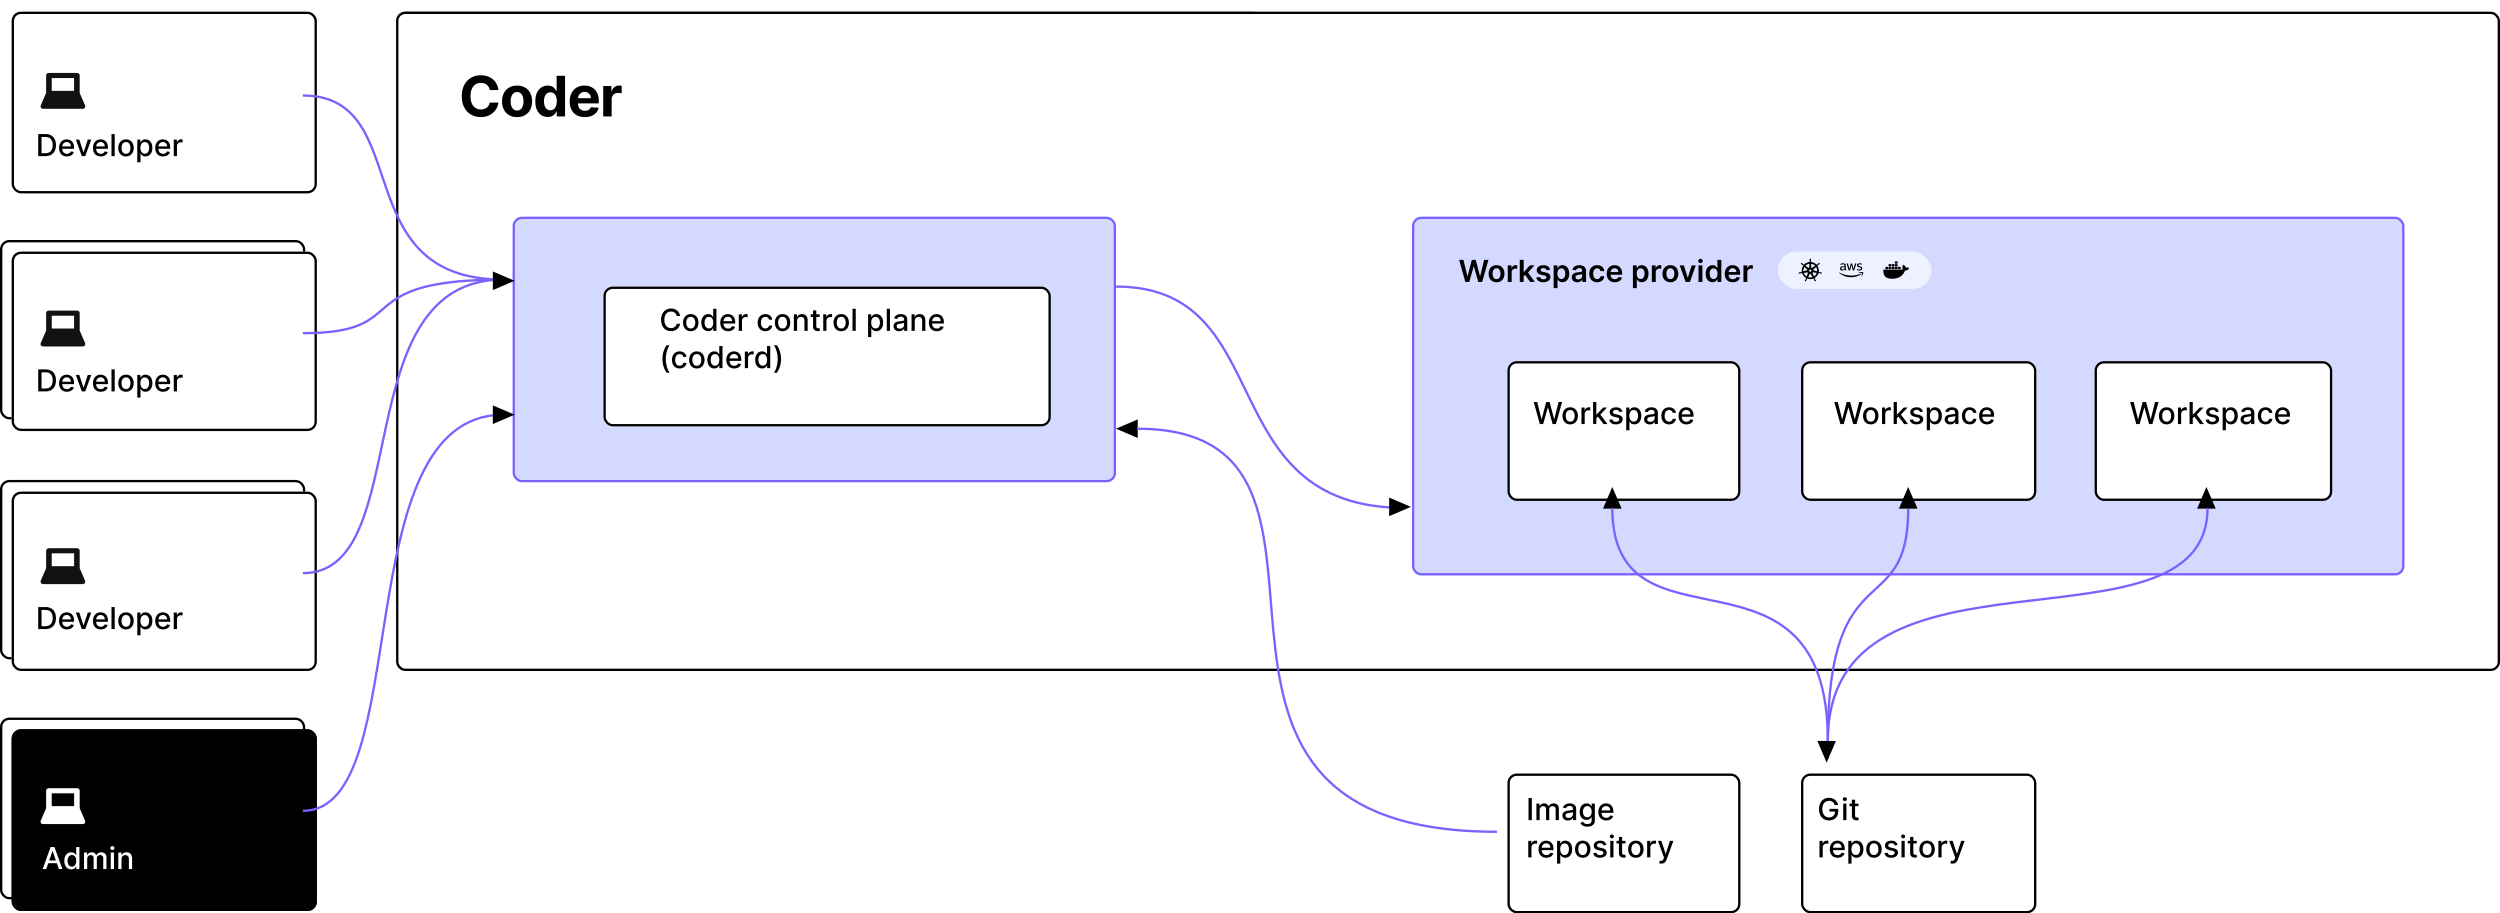 <svg width="1073" height="392" fill="none" xmlns="http://www.w3.org/2000/svg"><g filter="url(#a)"><rect width="131" height="78" rx="4" fill="#fff"/><rect x=".5" y=".5" width="130" height="77" rx="3.5" stroke="#000"/></g><rect x=".5" y="103.5" width="130" height="76" rx="3.5" fill="#fff" stroke="#000"/><rect x=".5" y="206.5" width="130" height="76" rx="3.5" fill="#fff" stroke="#000"/><rect x=".5" y="308.5" width="130" height="77" rx="3.5" fill="#fff" stroke="#000"/><g filter="url(#b)"><rect y="103" width="131" height="77" rx="4" fill="#fff"/><rect x=".5" y="103.5" width="130" height="76" rx="3.5" stroke="#000"/></g><g filter="url(#c)"><rect x="165" width="372" height="283" rx="4" fill="#fff"/><rect x="165.5" y=".5" width="371" height="282" rx="3.5" stroke="#000"/></g><g filter="url(#d)"><rect x="165" width="903" height="283" rx="4" fill="#fff"/><rect x="165.5" y=".5" width="902" height="282" rx="3.5" stroke="#000"/></g><rect x="220.5" y="93.5" width="258" height="113" rx="3.5" fill="#D4D9FF" stroke="#7B61FF"/><rect x="606.5" y="93.5" width="425" height="153" rx="3.5" fill="#D4D9FF" stroke="#7B61FF"/><g filter="url(#e)"><rect y="206" width="131" height="77" rx="4" fill="#fff"/><rect x=".5" y="206.5" width="130" height="76" rx="3.5" stroke="#000"/></g><g filter="url(#f)"><rect y="308" width="131" height="78" rx="4" fill="#000"/><rect x=".5" y="308.5" width="130" height="77" rx="3.5" stroke="#000"/></g><path d="M19.463 67h-3.061v-9.455h3.158c.926 0 1.722.19 2.386.568a3.742 3.742 0 0 1 1.528 1.62c.357.702.536 1.544.536 2.526 0 .985-.18 1.831-.54 2.539a3.79 3.79 0 0 1-1.551 1.634c-.677.379-1.496.568-2.456.568Zm-1.635-1.246h1.556c.72 0 1.319-.136 1.796-.407a2.56 2.56 0 0 0 1.071-1.186c.237-.52.355-1.154.355-1.902 0-.742-.118-1.371-.355-1.888a2.511 2.511 0 0 0-1.048-1.178c-.465-.267-1.042-.401-1.731-.401h-1.644v6.962Zm10.901 1.39c-.698 0-1.3-.15-1.805-.449a3.038 3.038 0 0 1-1.163-1.27c-.271-.547-.406-1.189-.406-1.924 0-.727.135-1.367.406-1.92a3.156 3.156 0 0 1 1.145-1.298c.492-.31 1.068-.466 1.726-.466.4 0 .788.066 1.163.198.376.133.713.34 1.012.623.298.284.534.651.706 1.104.172.45.258.995.258 1.639v.489h-5.636v-1.034h4.284c0-.363-.074-.685-.222-.965a1.676 1.676 0 0 0-.623-.67 1.742 1.742 0 0 0-.933-.244c-.387 0-.726.095-1.015.286a1.921 1.921 0 0 0-.665.739c-.154.301-.23.63-.23.983v.808c0 .474.082.877.248 1.21.17.332.405.586.707.761.301.173.654.259 1.057.259.262 0 .5-.037.716-.111a1.484 1.484 0 0 0 .919-.9l1.306.235a2.367 2.367 0 0 1-.564 1.011c-.267.287-.604.51-1.01.67a3.785 3.785 0 0 1-1.38.235Zm10.437-7.235L36.594 67h-1.477l-2.576-7.09h1.482l1.796 5.456h.074l1.79-5.457h1.483Zm4.112 7.234c-.699 0-1.3-.15-1.805-.448a3.038 3.038 0 0 1-1.163-1.27c-.271-.547-.407-1.189-.407-1.924 0-.727.136-1.367.407-1.92a3.155 3.155 0 0 1 1.145-1.298c.492-.31 1.067-.466 1.726-.466.4 0 .788.066 1.163.198.376.133.713.34 1.011.623.299.284.534.651.707 1.104.172.45.258.995.258 1.639v.489h-5.636v-1.034h4.284c0-.363-.074-.685-.222-.965a1.675 1.675 0 0 0-.623-.67 1.742 1.742 0 0 0-.933-.244c-.387 0-.726.095-1.015.286a1.92 1.92 0 0 0-.665.739c-.154.301-.231.63-.231.983v.808c0 .474.083.877.25 1.21.169.332.404.586.706.761.301.173.654.259 1.057.259.261 0 .5-.037.715-.111a1.483 1.483 0 0 0 .919-.9l1.306.235a2.366 2.366 0 0 1-.563 1.011c-.267.287-.604.51-1.01.67a3.785 3.785 0 0 1-1.381.235Zm5.954-9.598V67h-1.38v-9.455h1.38Zm4.844 9.598c-.665 0-1.245-.152-1.74-.457a3.082 3.082 0 0 1-1.155-1.279c-.273-.547-.41-1.188-.41-1.92 0-.736.136-1.379.41-1.93.274-.55.659-.979 1.155-1.283.495-.305 1.075-.457 1.74-.457s1.245.152 1.74.457c.496.304.88.732 1.154 1.283.274.551.411 1.194.411 1.93 0 .732-.137 1.372-.41 1.92a3.082 3.082 0 0 1-1.155 1.28c-.495.304-1.075.456-1.74.456Zm.005-1.159c.43 0 .787-.113 1.07-.341.284-.228.493-.531.628-.91.139-.378.208-.795.208-1.25 0-.453-.07-.869-.208-1.247a2.03 2.03 0 0 0-.628-.919c-.283-.23-.64-.346-1.07-.346-.434 0-.795.115-1.08.346-.284.23-.495.537-.633.919a3.677 3.677 0 0 0-.203 1.246c0 .456.067.873.203 1.251.138.379.35.682.632.91.286.228.647.341 1.08.341Zm4.841 3.675v-9.75h1.348v1.15h.115c.08-.148.196-.319.347-.513.15-.194.36-.363.628-.508.267-.147.621-.221 1.061-.221a2.77 2.77 0 0 1 1.533.434c.45.289.802.706 1.057 1.25.259.546.388 1.201.388 1.967 0 .767-.128 1.424-.383 1.972-.256.544-.607.965-1.053 1.26a2.725 2.725 0 0 1-1.528.438c-.43 0-.783-.072-1.057-.217a2 2 0 0 1-.637-.507 3.851 3.851 0 0 1-.355-.517h-.084v3.762h-1.38Zm1.353-6.205c0 .5.072.936.217 1.312.144.375.354.669.628.881.273.21.609.314 1.006.314.412 0 .757-.109 1.034-.328.277-.221.486-.521.628-.9a3.56 3.56 0 0 0 .217-1.279c0-.467-.071-.887-.213-1.26a1.93 1.93 0 0 0-.627-.882c-.277-.215-.624-.323-1.04-.323-.4 0-.738.103-1.015.31a1.9 1.9 0 0 0-.623.863c-.142.37-.212.8-.212 1.293Zm9.727 3.69c-.699 0-1.3-.15-1.805-.449a3.037 3.037 0 0 1-1.164-1.27c-.27-.547-.406-1.189-.406-1.924 0-.727.135-1.367.406-1.92a3.155 3.155 0 0 1 1.145-1.298c.493-.31 1.068-.466 1.727-.466.4 0 .787.066 1.163.198.376.133.713.34 1.011.623.299.284.534.651.706 1.104.173.45.259.995.259 1.639v.489h-5.637v-1.034h4.284c0-.363-.074-.685-.221-.965a1.674 1.674 0 0 0-.624-.67 1.742 1.742 0 0 0-.932-.244c-.388 0-.726.095-1.016.286a1.92 1.92 0 0 0-.664.739c-.154.301-.231.63-.231.983v.808c0 .474.083.877.249 1.21.17.332.405.586.706.761.302.173.654.259 1.057.259.262 0 .5-.037.716-.111a1.484 1.484 0 0 0 .919-.9l1.306.235a2.365 2.365 0 0 1-.563 1.011 2.73 2.73 0 0 1-1.011.67 3.785 3.785 0 0 1-1.38.235ZM74.575 67v-7.09h1.334v1.126h.074c.13-.382.357-.682.684-.9.329-.222.701-.333 1.117-.333a5.957 5.957 0 0 1 .586.032v1.32a2.485 2.485 0 0 0-.295-.05 2.813 2.813 0 0 0-.425-.033c-.326 0-.617.07-.873.208a1.544 1.544 0 0 0-.821 1.39V67h-1.38ZM19.463 168h-3.061v-9.455h3.158c.926 0 1.722.19 2.386.568a3.745 3.745 0 0 1 1.528 1.621c.357.701.536 1.543.536 2.525 0 .985-.18 1.831-.54 2.539a3.786 3.786 0 0 1-1.551 1.634c-.677.379-1.496.568-2.456.568Zm-1.635-1.246h1.556c.72 0 1.319-.136 1.796-.407a2.56 2.56 0 0 0 1.071-1.186c.237-.52.355-1.154.355-1.902 0-.742-.118-1.371-.355-1.888a2.507 2.507 0 0 0-1.048-1.177c-.465-.268-1.042-.402-1.731-.402h-1.644v6.962Zm10.901 1.389c-.698 0-1.3-.149-1.805-.448a3.031 3.031 0 0 1-1.163-1.269c-.271-.548-.406-1.19-.406-1.925 0-.727.135-1.367.406-1.921a3.156 3.156 0 0 1 1.145-1.297c.492-.311 1.068-.466 1.726-.466.4 0 .788.066 1.163.198.376.133.713.34 1.012.623.298.284.534.651.706 1.104.172.449.258.995.258 1.639v.489h-5.636v-1.034h4.284c0-.363-.074-.685-.222-.965a1.675 1.675 0 0 0-.623-.669 1.743 1.743 0 0 0-.933-.245 1.8 1.8 0 0 0-1.015.286 1.922 1.922 0 0 0-.665.739c-.154.301-.23.629-.23.983v.808c0 .474.082.877.248 1.21.17.332.405.586.707.761.301.173.654.259 1.057.259.262 0 .5-.037.716-.111a1.48 1.48 0 0 0 .919-.9l1.306.235a2.363 2.363 0 0 1-.564 1.011c-.267.287-.604.51-1.01.67a3.783 3.783 0 0 1-1.38.235Zm10.437-7.234L36.594 168h-1.477l-2.576-7.091h1.482l1.796 5.457h.074l1.79-5.457h1.483Zm4.112 7.234c-.699 0-1.3-.149-1.805-.448a3.031 3.031 0 0 1-1.163-1.269c-.271-.548-.407-1.19-.407-1.925 0-.727.136-1.367.407-1.921a3.154 3.154 0 0 1 1.145-1.297c.492-.311 1.067-.466 1.726-.466.4 0 .788.066 1.163.198.376.133.713.34 1.011.623.299.284.534.651.707 1.104.172.449.258.995.258 1.639v.489h-5.636v-1.034h4.284c0-.363-.074-.685-.222-.965a1.675 1.675 0 0 0-.623-.669 1.743 1.743 0 0 0-.933-.245 1.8 1.8 0 0 0-1.015.286 1.921 1.921 0 0 0-.665.739c-.154.301-.231.629-.231.983v.808c0 .474.083.877.25 1.21.169.332.404.586.706.761.301.173.654.259 1.057.259.261 0 .5-.037.715-.111a1.48 1.48 0 0 0 .919-.9l1.306.235a2.362 2.362 0 0 1-.563 1.011c-.267.287-.604.51-1.01.67a3.783 3.783 0 0 1-1.381.235Zm5.954-9.598V168h-1.38v-9.455h1.38Zm4.844 9.598c-.665 0-1.245-.152-1.74-.457a3.083 3.083 0 0 1-1.155-1.279c-.273-.548-.41-1.188-.41-1.92 0-.736.136-1.379.41-1.93a3.07 3.07 0 0 1 1.155-1.283c.495-.305 1.075-.457 1.74-.457s1.245.152 1.74.457c.496.304.88.732 1.154 1.283.274.551.411 1.194.411 1.93 0 .732-.137 1.372-.41 1.92a3.083 3.083 0 0 1-1.155 1.279c-.495.305-1.075.457-1.74.457Zm.005-1.159c.43 0 .787-.113 1.07-.341.284-.228.493-.531.628-.91.139-.378.208-.795.208-1.251a3.6 3.6 0 0 0-.208-1.246 2.03 2.03 0 0 0-.628-.919c-.283-.231-.64-.346-1.07-.346-.434 0-.795.115-1.08.346a2.063 2.063 0 0 0-.633.919 3.674 3.674 0 0 0-.203 1.246c0 .456.067.873.203 1.251.138.379.35.682.632.91.286.228.647.341 1.08.341Zm4.841 3.675v-9.75h1.348v1.15h.115c.08-.148.196-.319.347-.513.15-.194.36-.363.628-.508.267-.147.621-.221 1.061-.221.573 0 1.084.144 1.533.434.45.289.802.706 1.057 1.251.259.545.388 1.2.388 1.966 0 .767-.128 1.424-.383 1.972-.256.544-.607.964-1.053 1.26a2.728 2.728 0 0 1-1.528.438c-.43 0-.783-.072-1.057-.216a2.005 2.005 0 0 1-.637-.508 3.91 3.91 0 0 1-.355-.517h-.084v3.762h-1.38Zm1.353-6.204c0 .498.072.935.217 1.311.144.375.354.669.628.881.273.21.609.314 1.006.314.412 0 .757-.109 1.034-.327.277-.222.486-.522.628-.901.145-.378.217-.804.217-1.278 0-.468-.071-.888-.213-1.261a1.935 1.935 0 0 0-.627-.882c-.277-.215-.624-.323-1.04-.323-.4 0-.738.103-1.015.31a1.9 1.9 0 0 0-.623.863c-.142.369-.212.8-.212 1.293Zm9.727 3.688c-.699 0-1.3-.149-1.805-.448a3.03 3.03 0 0 1-1.164-1.269c-.27-.548-.406-1.19-.406-1.925 0-.727.135-1.367.406-1.921a3.154 3.154 0 0 1 1.145-1.297c.493-.311 1.068-.466 1.727-.466.4 0 .787.066 1.163.198.376.133.713.34 1.011.623.299.284.534.651.706 1.104.173.449.259.995.259 1.639v.489h-5.637v-1.034h4.284c0-.363-.074-.685-.221-.965a1.674 1.674 0 0 0-.624-.669 1.743 1.743 0 0 0-.932-.245 1.8 1.8 0 0 0-1.016.286 1.92 1.92 0 0 0-.664.739c-.154.301-.231.629-.231.983v.808c0 .474.083.877.249 1.21a1.8 1.8 0 0 0 .706.761c.302.173.654.259 1.057.259.262 0 .5-.037.716-.111a1.48 1.48 0 0 0 .919-.9l1.306.235a2.361 2.361 0 0 1-.563 1.011 2.72 2.72 0 0 1-1.011.67 3.783 3.783 0 0 1-1.38.235Zm4.573-.143v-7.091h1.334v1.127h.074c.13-.382.357-.682.684-.901a1.96 1.96 0 0 1 1.117-.332 6.05 6.05 0 0 1 .586.032v1.321a2.258 2.258 0 0 0-.295-.051 2.763 2.763 0 0 0-.425-.033c-.326 0-.617.07-.873.208a1.55 1.55 0 0 0-.821 1.39V168h-1.38ZM19.463 270h-3.061v-9.455h3.158c.926 0 1.722.19 2.386.568a3.745 3.745 0 0 1 1.528 1.621c.357.701.536 1.543.536 2.525 0 .985-.18 1.831-.54 2.539a3.786 3.786 0 0 1-1.551 1.634c-.677.379-1.496.568-2.456.568Zm-1.635-1.246h1.556c.72 0 1.319-.136 1.796-.407a2.56 2.56 0 0 0 1.071-1.186c.237-.52.355-1.154.355-1.902 0-.742-.118-1.371-.355-1.888a2.507 2.507 0 0 0-1.048-1.177c-.465-.268-1.042-.402-1.731-.402h-1.644v6.962Zm10.901 1.389c-.698 0-1.3-.149-1.805-.448a3.031 3.031 0 0 1-1.163-1.269c-.271-.548-.406-1.19-.406-1.925 0-.727.135-1.367.406-1.921a3.156 3.156 0 0 1 1.145-1.297c.492-.311 1.068-.466 1.726-.466.4 0 .788.066 1.163.198.376.133.713.34 1.012.623.298.284.534.651.706 1.104.172.449.258.995.258 1.639v.489h-5.636v-1.034h4.284c0-.363-.074-.685-.222-.965a1.675 1.675 0 0 0-.623-.669 1.743 1.743 0 0 0-.933-.245 1.8 1.8 0 0 0-1.015.286 1.922 1.922 0 0 0-.665.739c-.154.301-.23.629-.23.983v.808c0 .474.082.877.248 1.21.17.332.405.586.707.761.301.173.654.259 1.057.259.262 0 .5-.037.716-.111a1.48 1.48 0 0 0 .919-.9l1.306.235a2.363 2.363 0 0 1-.564 1.011c-.267.287-.604.51-1.01.67a3.783 3.783 0 0 1-1.38.235Zm10.437-7.234L36.594 270h-1.477l-2.576-7.091h1.482l1.796 5.457h.074l1.79-5.457h1.483Zm4.112 7.234c-.699 0-1.3-.149-1.805-.448a3.031 3.031 0 0 1-1.163-1.269c-.271-.548-.407-1.19-.407-1.925 0-.727.136-1.367.407-1.921a3.154 3.154 0 0 1 1.145-1.297c.492-.311 1.067-.466 1.726-.466.4 0 .788.066 1.163.198.376.133.713.34 1.011.623.299.284.534.651.707 1.104.172.449.258.995.258 1.639v.489h-5.636v-1.034h4.284c0-.363-.074-.685-.222-.965a1.675 1.675 0 0 0-.623-.669 1.743 1.743 0 0 0-.933-.245 1.8 1.8 0 0 0-1.015.286 1.921 1.921 0 0 0-.665.739c-.154.301-.231.629-.231.983v.808c0 .474.083.877.25 1.21.169.332.404.586.706.761.301.173.654.259 1.057.259.261 0 .5-.037.715-.111a1.48 1.48 0 0 0 .919-.9l1.306.235a2.362 2.362 0 0 1-.563 1.011c-.267.287-.604.51-1.01.67a3.783 3.783 0 0 1-1.381.235Zm5.954-9.598V270h-1.38v-9.455h1.38Zm4.844 9.598c-.665 0-1.245-.152-1.74-.457a3.083 3.083 0 0 1-1.155-1.279c-.273-.548-.41-1.188-.41-1.92 0-.736.136-1.379.41-1.93a3.07 3.07 0 0 1 1.155-1.283c.495-.305 1.075-.457 1.74-.457s1.245.152 1.74.457c.496.304.88.732 1.154 1.283.274.551.411 1.194.411 1.93 0 .732-.137 1.372-.41 1.92a3.083 3.083 0 0 1-1.155 1.279c-.495.305-1.075.457-1.74.457Zm.005-1.159c.43 0 .787-.113 1.07-.341.284-.228.493-.531.628-.91.139-.378.208-.795.208-1.251a3.6 3.6 0 0 0-.208-1.246 2.03 2.03 0 0 0-.628-.919c-.283-.231-.64-.346-1.07-.346-.434 0-.795.115-1.08.346a2.063 2.063 0 0 0-.633.919 3.674 3.674 0 0 0-.203 1.246c0 .456.067.873.203 1.251.138.379.35.682.632.91.286.228.647.341 1.08.341Zm4.841 3.675v-9.75h1.348v1.15h.115c.08-.148.196-.319.347-.513.15-.194.36-.363.628-.508.267-.147.621-.221 1.061-.221.573 0 1.084.144 1.533.434.45.289.802.706 1.057 1.251.259.545.388 1.2.388 1.966 0 .767-.128 1.424-.383 1.972-.256.544-.607.964-1.053 1.26a2.728 2.728 0 0 1-1.528.438c-.43 0-.783-.072-1.057-.216a2.005 2.005 0 0 1-.637-.508 3.91 3.91 0 0 1-.355-.517h-.084v3.762h-1.38Zm1.353-6.204c0 .498.072.935.217 1.311.144.375.354.669.628.881.273.21.609.314 1.006.314.412 0 .757-.109 1.034-.327.277-.222.486-.522.628-.901.145-.378.217-.804.217-1.278 0-.468-.071-.888-.213-1.261a1.935 1.935 0 0 0-.627-.882c-.277-.215-.624-.323-1.04-.323-.4 0-.738.103-1.015.31a1.9 1.9 0 0 0-.623.863c-.142.369-.212.8-.212 1.293Zm9.727 3.688c-.699 0-1.3-.149-1.805-.448a3.03 3.03 0 0 1-1.164-1.269c-.27-.548-.406-1.19-.406-1.925 0-.727.135-1.367.406-1.921a3.154 3.154 0 0 1 1.145-1.297c.493-.311 1.068-.466 1.727-.466.4 0 .787.066 1.163.198.376.133.713.34 1.011.623.299.284.534.651.706 1.104.173.449.259.995.259 1.639v.489h-5.637v-1.034h4.284c0-.363-.074-.685-.221-.965a1.674 1.674 0 0 0-.624-.669 1.743 1.743 0 0 0-.932-.245 1.8 1.8 0 0 0-1.016.286 1.92 1.92 0 0 0-.664.739c-.154.301-.231.629-.231.983v.808c0 .474.083.877.249 1.21a1.8 1.8 0 0 0 .706.761c.302.173.654.259 1.057.259.262 0 .5-.037.716-.111a1.48 1.48 0 0 0 .919-.9l1.306.235a2.361 2.361 0 0 1-.563 1.011 2.72 2.72 0 0 1-1.011.67 3.783 3.783 0 0 1-1.38.235Zm4.573-.143v-7.091h1.334v1.127h.074c.13-.382.357-.682.684-.901a1.96 1.96 0 0 1 1.117-.332 6.05 6.05 0 0 1 .586.032v1.321a2.258 2.258 0 0 0-.295-.051 2.763 2.763 0 0 0-.425-.033c-.326 0-.617.07-.873.208a1.55 1.55 0 0 0-.821 1.39V270h-1.38Z" fill="#000"/><path d="M19.837 373h-1.514l3.402-9.455h1.649L26.776 373h-1.514l-2.673-7.737h-.074L19.837 373Zm.254-3.702h4.912v1.2h-4.912v-1.2Zm10.48 3.84a2.75 2.75 0 0 1-1.533-.438c-.446-.296-.797-.716-1.053-1.26-.252-.548-.378-1.205-.378-1.972 0-.766.128-1.421.383-1.966.259-.545.613-.962 1.062-1.251.45-.29.959-.434 1.528-.434.44 0 .794.074 1.062.221.27.145.48.314.628.508.15.194.267.365.35.513h.084v-3.514h1.38V373h-1.348v-1.103h-.116c-.083.15-.203.323-.36.517a2.004 2.004 0 0 1-.637.508c-.27.144-.622.216-1.052.216Zm.304-1.177c.397 0 .733-.104 1.007-.314a1.94 1.94 0 0 0 .628-.881c.144-.376.217-.813.217-1.311 0-.493-.071-.924-.213-1.293a1.899 1.899 0 0 0-.623-.863c-.274-.207-.612-.31-1.016-.31-.415 0-.761.108-1.038.323-.277.216-.487.51-.628.882a3.602 3.602 0 0 0-.208 1.261c0 .474.07.9.212 1.278.142.379.351.679.628.901.28.218.625.327 1.034.327ZM36.054 373v-7.091h1.325v1.154h.088c.147-.391.389-.695.724-.914.336-.221.737-.332 1.205-.332.474 0 .871.111 1.191.332.323.222.562.526.716.914h.074a2 2 0 0 1 .808-.905c.369-.227.809-.341 1.32-.341.643 0 1.168.201 1.574.605.41.403.614 1.011.614 1.823V373h-1.38v-4.626c0-.48-.131-.828-.393-1.043a1.43 1.43 0 0 0-.937-.323c-.45 0-.798.138-1.048.415-.249.274-.374.627-.374 1.057V373h-1.375v-4.713c0-.385-.12-.694-.36-.928-.24-.234-.553-.351-.938-.351-.261 0-.503.069-.724.208a1.52 1.52 0 0 0-.531.567 1.743 1.743 0 0 0-.199.845V373h-1.38Zm11.49 0v-7.091h1.38V373h-1.38Zm.696-8.185a.878.878 0 0 1-.618-.24.78.78 0 0 1-.254-.582.77.77 0 0 1 .254-.581.865.865 0 0 1 .618-.245.85.85 0 0 1 .614.245c.173.16.259.354.259.581a.774.774 0 0 1-.259.582.861.861 0 0 1-.614.24Zm3.92 3.975V373h-1.38v-7.091h1.325v1.154h.088c.163-.375.419-.677.766-.905.351-.227.793-.341 1.325-.341.483 0 .907.101 1.27.304.363.2.645.499.845.896.2.397.3.888.3 1.473V373h-1.38v-4.344c0-.514-.134-.916-.402-1.205-.268-.292-.636-.439-1.104-.439-.32 0-.604.07-.854.208a1.498 1.498 0 0 0-.586.61c-.141.264-.212.584-.212.96Z" fill="#fff"/><path d="M213.918 38.656h-3.733a3.672 3.672 0 0 0-.418-1.287c-.21-.38-.48-.704-.81-.971a3.555 3.555 0 0 0-1.142-.614 4.365 4.365 0 0 0-1.389-.213c-.903 0-1.69.224-2.361.673-.67.444-1.19 1.091-1.559 1.944-.37.846-.554 1.874-.554 3.085 0 1.244.184 2.29.554 3.136.375.847.897 1.486 1.568 1.918.67.431 1.446.647 2.327.647.494 0 .951-.065 1.372-.196a3.6 3.6 0 0 0 1.133-.57 3.27 3.27 0 0 0 .818-.93c.222-.363.375-.778.461-1.244l3.733.017a6.749 6.749 0 0 1-.725 2.318c-.38.739-.895 1.4-1.542 1.986-.642.58-1.41 1.04-2.302 1.38-.886.336-1.889.504-3.008.504-1.557 0-2.949-.353-4.176-1.057-1.222-.705-2.188-1.725-2.898-3.06-.705-1.335-1.057-2.952-1.057-4.85 0-1.903.358-3.522 1.074-4.857.716-1.335 1.688-2.352 2.915-3.051 1.227-.705 2.608-1.057 4.142-1.057 1.011 0 1.949.142 2.812.426.87.284 1.64.699 2.31 1.244a6.385 6.385 0 0 1 1.636 1.986c.427.784.699 1.682.819 2.693Zm8.013 11.6c-1.324 0-2.469-.282-3.435-.844a5.778 5.778 0 0 1-2.225-2.37c-.522-1.016-.784-2.195-.784-3.536 0-1.353.262-2.534.784-3.546a5.71 5.71 0 0 1 2.225-2.37c.966-.567 2.111-.851 3.435-.851 1.323 0 2.465.284 3.426.852a5.69 5.69 0 0 1 2.233 2.37c.522 1.01.784 2.192.784 3.545 0 1.34-.262 2.52-.784 3.537a5.758 5.758 0 0 1-2.233 2.369c-.961.562-2.103.844-3.426.844Zm.017-2.813c.602 0 1.105-.17 1.508-.511.403-.347.707-.818.912-1.415.21-.597.315-1.276.315-2.037 0-.761-.105-1.44-.315-2.037-.205-.596-.509-1.068-.912-1.415-.403-.346-.906-.52-1.508-.52-.608 0-1.12.174-1.535.52-.409.347-.718.819-.929 1.415-.204.597-.306 1.276-.306 2.037 0 .762.102 1.44.306 2.037.211.597.52 1.068.929 1.415.415.34.927.511 1.535.511Zm13.13 2.77a4.938 4.938 0 0 1-2.701-.767c-.801-.517-1.438-1.276-1.909-2.276-.466-1.005-.699-2.238-.699-3.698 0-1.5.241-2.748.724-3.742.483-1 1.125-1.747 1.926-2.241.807-.5 1.691-.75 2.651-.75.733 0 1.344.125 1.832.375.495.244.892.55 1.193.92.307.364.54.722.699 1.074h.111v-6.563h3.622V50h-3.579v-2.097h-.154a4.68 4.68 0 0 1-.724 1.083c-.307.352-.708.645-1.202.878-.489.233-1.085.35-1.79.35Zm1.151-2.89c.585 0 1.079-.158 1.483-.476.409-.324.721-.776.937-1.355.222-.58.333-1.259.333-2.037 0-.779-.108-1.455-.324-2.029-.216-.574-.529-1.017-.938-1.33-.409-.312-.906-.468-1.491-.468-.597 0-1.1.162-1.509.486-.409.324-.718.772-.929 1.346-.21.574-.315 1.239-.315 1.995 0 .76.105 1.434.315 2.02.216.579.526 1.033.929 1.363.409.324.912.486 1.509.486Zm14.769 2.933c-1.346 0-2.505-.273-3.477-.819a5.604 5.604 0 0 1-2.233-2.335c-.523-1.011-.784-2.207-.784-3.588 0-1.346.261-2.528.784-3.545a5.803 5.803 0 0 1 2.207-2.378c.955-.568 2.074-.852 3.358-.852.864 0 1.668.139 2.412.417.75.273 1.404.685 1.96 1.236.563.551 1 1.244 1.313 2.08.312.83.469 1.8.469 2.914v.997h-11.054v-2.25h7.636c0-.522-.114-.985-.341-1.389a2.436 2.436 0 0 0-.946-.946c-.398-.233-.861-.35-1.389-.35-.551 0-1.04.129-1.466.384-.42.25-.75.588-.989 1.015-.238.42-.36.889-.366 1.406v2.139c0 .648.119 1.207.358 1.679.244.472.588.835 1.031 1.09.443.257.969.384 1.577.384.403 0 .773-.056 1.108-.17.335-.114.622-.284.861-.511.238-.228.42-.506.545-.836l3.358.222a4.584 4.584 0 0 1-1.048 2.114c-.523.596-1.199 1.062-2.029 1.397-.824.33-1.775.495-2.855.495Zm7.898-.256V36.91h3.52v2.283h.136c.239-.812.64-1.426 1.202-1.84.563-.421 1.21-.631 1.943-.631.182 0 .378.011.588.034.21.022.395.054.554.093v3.222a4.725 4.725 0 0 0-.707-.136 6.353 6.353 0 0 0-.827-.06c-.534 0-1.011.117-1.432.35a2.575 2.575 0 0 0-.988.954c-.239.41-.358.88-.358 1.415V50h-3.631ZM628.922 121l-2.668-9.455h1.842l1.703 6.948h.088l1.819-6.948h1.676l1.823 6.953h.083l1.704-6.953h1.842L636.165 121h-1.689l-1.893-6.634h-.074L630.612 121h-1.69Zm13.395.138c-.693 0-1.293-.152-1.8-.457a3.095 3.095 0 0 1-1.182-1.278c-.277-.548-.416-1.188-.416-1.921 0-.732.139-1.374.416-1.925a3.09 3.09 0 0 1 1.182-1.283c.507-.305 1.107-.457 1.8-.457.692 0 1.293.152 1.8.457.508.304.901.732 1.178 1.283.28.551.42 1.193.42 1.925 0 .733-.14 1.373-.42 1.921-.277.548-.67.974-1.178 1.278-.507.305-1.108.457-1.8.457Zm.009-1.338c.376 0 .69-.103.942-.31.252-.209.44-.489.563-.84a3.45 3.45 0 0 0 .189-1.172 3.47 3.47 0 0 0-.189-1.178 1.86 1.86 0 0 0-.563-.844c-.252-.21-.566-.314-.942-.314-.385 0-.705.104-.96.314-.252.209-.442.49-.568.844a3.547 3.547 0 0 0-.185 1.178c0 .43.062.821.185 1.172.126.351.316.631.568.84.255.207.575.31.96.31Zm4.807 1.2v-7.091h1.62v1.182h.074c.13-.409.351-.725.665-.946a1.828 1.828 0 0 1 1.085-.337c.092 0 .195.004.309.013.117.007.214.017.291.033v1.537a1.765 1.765 0 0 0-.337-.065 3.183 3.183 0 0 0-.438-.032c-.305 0-.579.066-.822.199-.24.129-.43.309-.568.54-.139.23-.208.497-.208.798V121h-1.671Zm6.678-2.225-.005-2.018h.268l2.548-2.848h1.953l-3.135 3.49h-.346l-1.283 1.376ZM652.287 121v-9.455h1.672V121h-1.672Zm4.451 0-2.309-3.227 1.127-1.177 3.181 4.404h-1.999Zm8.555-5.217-1.523.167a1.23 1.23 0 0 0-.226-.434 1.125 1.125 0 0 0-.425-.328 1.55 1.55 0 0 0-.656-.125c-.348 0-.64.076-.877.226-.234.151-.349.347-.346.587a.613.613 0 0 0 .226.503c.157.129.416.235.776.318l1.209.259c.671.145 1.17.374 1.496.688.329.314.495.725.498 1.232a1.922 1.922 0 0 1-.392 1.182c-.255.339-.611.603-1.066.794-.456.191-.979.286-1.57.286-.868 0-1.566-.181-2.096-.544-.529-.366-.845-.876-.946-1.528l1.629-.157c.074.32.231.561.471.725.24.163.553.244.937.244.397 0 .716-.081.956-.244.243-.164.365-.365.365-.605a.63.63 0 0 0-.236-.503c-.154-.133-.394-.234-.72-.305l-1.209-.254c-.681-.142-1.184-.38-1.51-.716-.326-.338-.488-.766-.485-1.283a1.82 1.82 0 0 1 .356-1.136c.243-.323.58-.572 1.011-.747.434-.179.934-.268 1.5-.268.831 0 1.485.177 1.962.531.48.354.777.832.891 1.435Zm1.531 7.876v-9.75h1.643v1.173h.097c.086-.173.208-.356.365-.55.157-.197.369-.364.637-.503.267-.141.609-.212 1.025-.212.547 0 1.041.14 1.481.42.444.277.794.688 1.053 1.232.262.542.392 1.207.392 1.995 0 .778-.127 1.44-.383 1.985-.255.545-.603.96-1.043 1.246-.44.287-.939.43-1.496.43-.406 0-.743-.068-1.011-.203a2.059 2.059 0 0 1-.646-.49 3.173 3.173 0 0 1-.374-.549h-.069v3.776h-1.671Zm1.638-6.204c0 .458.065.86.194 1.204.133.345.322.614.568.808.249.191.551.287.905.287.369 0 .679-.099.928-.296.249-.2.437-.472.563-.817.129-.348.194-.743.194-1.186 0-.441-.063-.831-.189-1.173a1.76 1.76 0 0 0-.564-.803c-.249-.194-.56-.291-.932-.291-.357 0-.66.094-.91.281a1.73 1.73 0 0 0-.567.79c-.127.338-.19.737-.19 1.196Zm8.527 3.688a2.96 2.96 0 0 1-1.214-.24 1.986 1.986 0 0 1-.85-.72c-.206-.317-.309-.708-.309-1.173 0-.4.074-.731.222-.992.147-.262.349-.471.604-.628.256-.157.544-.276.864-.356a7.035 7.035 0 0 1 1.002-.18c.415-.043.752-.081 1.011-.115.258-.037.446-.092.563-.166.12-.077.18-.196.18-.356v-.027c0-.348-.103-.617-.31-.808-.206-.191-.503-.286-.89-.286-.41 0-.735.089-.975.267-.237.179-.397.39-.48.633l-1.56-.222c.123-.431.326-.791.609-1.08.283-.292.63-.511 1.039-.656a3.99 3.99 0 0 1 1.357-.221c.342 0 .682.04 1.021.12.338.08.647.212.927.397.28.181.505.429.674.743.173.314.259.706.259 1.177V121h-1.607v-.974h-.055a2.055 2.055 0 0 1-.429.554 2.08 2.08 0 0 1-.688.411 2.789 2.789 0 0 1-.965.152Zm.434-1.228c.335 0 .626-.066.872-.198.247-.136.436-.314.568-.536.136-.221.203-.463.203-.725v-.835a.783.783 0 0 1-.267.12 3.842 3.842 0 0 1-.416.097c-.154.027-.306.052-.457.074l-.392.055a2.92 2.92 0 0 0-.67.166 1.116 1.116 0 0 0-.466.323.791.791 0 0 0-.171.527c0 .307.113.54.337.697.225.157.511.235.859.235Zm8.083 1.223c-.707 0-1.315-.155-1.823-.466a3.112 3.112 0 0 1-1.168-1.288c-.271-.551-.406-1.185-.406-1.902 0-.72.138-1.355.415-1.906a3.102 3.102 0 0 1 1.173-1.293c.508-.311 1.108-.466 1.8-.466.576 0 1.085.106 1.528.318.446.21.802.507 1.067.891.264.382.415.828.452 1.339h-1.597a1.53 1.53 0 0 0-.462-.854c-.24-.231-.562-.346-.965-.346-.341 0-.641.092-.9.277-.258.181-.46.443-.605.785-.141.341-.212.751-.212 1.228 0 .483.071.898.212 1.246.142.345.34.611.596.799.258.184.561.277.909.277.246 0 .467-.047.66-.139.197-.095.362-.232.494-.411.133-.178.223-.395.273-.651h1.597c-.04.502-.188.947-.443 1.335a2.627 2.627 0 0 1-1.043.904c-.441.216-.958.323-1.552.323Zm7.549 0c-.71 0-1.324-.147-1.841-.443a2.998 2.998 0 0 1-1.187-1.265c-.277-.547-.415-1.192-.415-1.934 0-.729.138-1.369.415-1.92.28-.554.671-.985 1.173-1.293.501-.311 1.091-.466 1.768-.466.437 0 .849.071 1.237.212.391.139.736.354 1.034.646.302.293.539.665.711 1.118.172.449.259.984.259 1.606v.513h-5.813v-1.127h4.211a1.8 1.8 0 0 0-.208-.854 1.513 1.513 0 0 0-.568-.595 1.592 1.592 0 0 0-.84-.217c-.342 0-.642.083-.9.249-.259.163-.46.378-.605.646a1.857 1.857 0 0 0-.217.873v.983c0 .412.075.766.226 1.062.151.292.362.517.633.674.27.154.587.231.951.231.243 0 .463-.034.66-.102.197-.071.368-.174.512-.309a1.29 1.29 0 0 0 .328-.503l1.56.175a2.424 2.424 0 0 1-.563 1.08 2.744 2.744 0 0 1-1.052.711c-.428.166-.918.249-1.469.249Zm7.792 2.521v-9.75h1.643v1.173h.097c.087-.173.208-.356.365-.55.157-.197.369-.364.637-.503.268-.141.61-.212 1.025-.212.548 0 1.042.14 1.482.42.443.277.794.688 1.052 1.232.262.542.393 1.207.393 1.995 0 .778-.128 1.44-.383 1.985-.256.545-.604.96-1.044 1.246-.44.287-.938.43-1.495.43-.407 0-.744-.068-1.011-.203a2.063 2.063 0 0 1-.647-.49 3.23 3.23 0 0 1-.374-.549h-.069v3.776h-1.671Zm1.639-6.204c0 .458.064.86.194 1.204.132.345.321.614.568.808.249.191.55.287.904.287.37 0 .679-.099.928-.296.25-.2.437-.472.563-.817.13-.348.194-.743.194-1.186 0-.441-.063-.831-.189-1.173a1.759 1.759 0 0 0-.563-.803c-.249-.194-.56-.291-.933-.291-.357 0-.66.094-.909.281a1.733 1.733 0 0 0-.568.79c-.126.338-.189.737-.189 1.196Zm6.486 3.545v-7.091h1.62v1.182h.074c.129-.409.351-.725.665-.946a1.828 1.828 0 0 1 1.085-.337c.092 0 .195.004.309.013.117.007.214.017.291.033v1.537a1.765 1.765 0 0 0-.337-.065 3.186 3.186 0 0 0-.439-.032c-.304 0-.578.066-.821.199-.24.129-.43.309-.568.54-.139.23-.208.497-.208.798V121h-1.671Zm7.955.138c-.692 0-1.292-.152-1.8-.457a3.095 3.095 0 0 1-1.182-1.278c-.277-.548-.415-1.188-.415-1.921 0-.732.138-1.374.415-1.925a3.09 3.09 0 0 1 1.182-1.283c.508-.305 1.108-.457 1.8-.457.693 0 1.293.152 1.801.457.508.304.9.732 1.177 1.283.28.551.42 1.193.42 1.925 0 .733-.14 1.373-.42 1.921a3.064 3.064 0 0 1-1.177 1.278c-.508.305-1.108.457-1.801.457Zm.01-1.338c.375 0 .689-.103.941-.31.253-.209.44-.489.563-.84.127-.351.19-.742.19-1.172 0-.434-.063-.827-.19-1.178a1.852 1.852 0 0 0-.563-.844c-.252-.21-.566-.314-.941-.314-.385 0-.705.104-.961.314a1.9 1.9 0 0 0-.568.844 3.547 3.547 0 0 0-.184 1.178c0 .43.061.821.184 1.172.127.351.316.631.568.84.256.207.576.31.961.31Zm10.899-5.891L725.311 121h-1.847l-2.525-7.091h1.782l1.63 5.267h.073l1.635-5.267h1.777Zm1.156 7.091v-7.091h1.672V121h-1.672Zm.841-8.097a.978.978 0 0 1-.684-.263.853.853 0 0 1-.286-.642c0-.252.096-.466.286-.642a.97.97 0 0 1 .684-.268c.267 0 .495.09.683.268a.84.84 0 0 1 .286.642.85.85 0 0 1-.286.642.967.967 0 0 1-.683.263Zm5.18 8.222a2.675 2.675 0 0 1-1.495-.43c-.44-.286-.788-.701-1.044-1.246-.255-.545-.383-1.207-.383-1.985 0-.788.13-1.453.388-1.995.262-.544.614-.955 1.057-1.232.443-.28.937-.42 1.482-.42.416 0 .757.071 1.025.212.268.139.48.306.637.503.157.194.279.377.365.55h.069v-3.537h1.676V121h-1.644v-1.117h-.101a2.866 2.866 0 0 1-.374.549 2.07 2.07 0 0 1-.646.49c-.268.135-.605.203-1.012.203Zm.467-1.371c.354 0 .655-.096.905-.287.249-.194.438-.463.567-.808.13-.344.194-.746.194-1.204 0-.459-.064-.858-.194-1.196a1.703 1.703 0 0 0-.563-.79c-.246-.187-.549-.281-.909-.281-.373 0-.683.097-.933.291a1.759 1.759 0 0 0-.563.803 3.376 3.376 0 0 0-.189 1.173c0 .443.063.838.189 1.186.129.345.319.617.568.817.252.197.562.296.928.296Zm8.23 1.384c-.711 0-1.325-.147-1.842-.443a2.998 2.998 0 0 1-1.187-1.265c-.277-.547-.415-1.192-.415-1.934 0-.729.138-1.369.415-1.92.28-.554.671-.985 1.173-1.293.502-.311 1.091-.466 1.768-.466.437 0 .85.071 1.237.212.391.139.736.354 1.034.646.302.293.539.665.711 1.118.173.449.259.984.259 1.606v.513h-5.812v-1.127h4.21a1.79 1.79 0 0 0-.208-.854 1.506 1.506 0 0 0-.568-.595 1.592 1.592 0 0 0-.84-.217c-.341 0-.642.083-.9.249-.259.163-.46.378-.605.646a1.869 1.869 0 0 0-.217.873v.983c0 .412.076.766.226 1.062.151.292.362.517.633.674.271.154.588.231.951.231.243 0 .463-.034.66-.102.197-.071.368-.174.512-.309a1.29 1.29 0 0 0 .328-.503l1.561.175a2.436 2.436 0 0 1-.564 1.08 2.737 2.737 0 0 1-1.052.711c-.428.166-.917.249-1.468.249Zm4.567-.138v-7.091h1.62v1.182h.074c.129-.409.351-.725.665-.946a1.826 1.826 0 0 1 1.085-.337c.092 0 .195.004.309.013.117.007.214.017.291.033v1.537a1.765 1.765 0 0 0-.337-.065 3.186 3.186 0 0 0-.439-.032c-.305 0-.578.066-.822.199-.24.129-.429.309-.567.54-.139.23-.208.497-.208.798V121h-1.671Z" fill="#000"/><path d="m36.482 45.16-2.28-5.28V32.4c0-.66-.48-1.1-1.2-1.1h-12c-.72 0-1.2.44-1.2 1.1v7.48l-2.28 5.28c-.24.33-.24 1.54 1.08 1.54h16.8c1.32 0 1.32-1.21 1.08-1.54Zm-4.68-11.66V39h-9.6v-5.5h9.6ZM36.482 147.16l-2.28-5.28v-7.48c0-.66-.48-1.1-1.2-1.1h-12c-.72 0-1.2.44-1.2 1.1v7.48l-2.28 5.28c-.24.33-.24 1.54 1.08 1.54h16.8c1.32 0 1.32-1.21 1.08-1.54Zm-4.68-11.66v5.5h-9.6v-5.5h9.6ZM36.482 249.16l-2.28-5.28v-7.48c0-.66-.48-1.1-1.2-1.1h-12c-.72 0-1.2.44-1.2 1.1v7.48l-2.28 5.28c-.24.33-.24 1.54 1.08 1.54h16.8c1.32 0 1.32-1.21 1.08-1.54Zm-4.68-11.66v5.5h-9.6v-5.5h9.6Z" fill="#111"/><path d="m36.482 352.16-2.28-5.28v-7.48c0-.66-.48-1.1-1.2-1.1h-12c-.72 0-1.2.44-1.2 1.1v7.48l-2.28 5.28c-.24.33-.24 1.54 1.08 1.54h16.8c1.32 0 1.32-1.21 1.08-1.54Zm-4.68-11.66v5.5h-9.6v-5.5h9.6Z" fill="#fff"/><g filter="url(#g)"><rect x="254" y="118" width="192" height="60" rx="4" fill="#fff"/><rect x="254.5" y="118.5" width="191" height="59" rx="3.5" stroke="#000"/></g><g filter="url(#h)"><rect x="642" y="150" width="100" height="60" rx="4" fill="#fff"/><rect x="642.5" y="150.5" width="99" height="59" rx="3.5" stroke="#000"/></g><g filter="url(#i)"><rect x="642" y="327" width="100" height="60" rx="4" fill="#fff"/><rect x="642.5" y="327.5" width="99" height="59" rx="3.5" stroke="#000"/></g><g filter="url(#j)"><rect x="768" y="327" width="101" height="60" rx="4" fill="#fff"/><rect x="768.5" y="327.5" width="100" height="59" rx="3.5" stroke="#000"/></g><g filter="url(#k)"><rect x="768" y="150" width="101" height="60" rx="4" fill="#fff"/><rect x="768.5" y="150.5" width="100" height="59" rx="3.5" stroke="#000"/></g><g filter="url(#l)"><rect x="894" y="150" width="102" height="60" rx="4" fill="#fff"/><rect x="894.5" y="150.5" width="101" height="59" rx="3.5" stroke="#000"/></g><path d="M291.891 135.62h-1.44a2.199 2.199 0 0 0-.863-1.408 2.39 2.39 0 0 0-.734-.369 2.873 2.873 0 0 0-.854-.125 2.67 2.67 0 0 0-1.464.411c-.428.274-.766.675-1.015 1.205-.247.529-.37 1.175-.37 1.939 0 .769.123 1.419.37 1.948.249.529.589.929 1.02 1.2.431.271.915.406 1.454.406.299 0 .582-.04.849-.12.271-.083.516-.204.734-.364a2.214 2.214 0 0 0 .873-1.39l1.44.005a3.875 3.875 0 0 1-.447 1.283 3.573 3.573 0 0 1-.845 1.007 3.81 3.81 0 0 1-1.173.65c-.44.154-.92.231-1.44.231-.819 0-1.548-.194-2.188-.581-.641-.391-1.145-.95-1.515-1.676-.366-.727-.549-1.593-.549-2.599 0-1.01.185-1.876.554-2.599.369-.727.874-1.284 1.514-1.672.64-.39 1.368-.586 2.184-.586.501 0 .969.073 1.403.217.437.142.83.351 1.177.628.348.274.636.609.864 1.006a3.9 3.9 0 0 1 .461 1.353Zm4.583 6.523c-.664 0-1.245-.152-1.74-.457a3.08 3.08 0 0 1-1.154-1.279c-.274-.548-.411-1.188-.411-1.92 0-.736.137-1.379.411-1.93a3.067 3.067 0 0 1 1.154-1.283c.495-.305 1.076-.457 1.74-.457.665 0 1.245.152 1.741.457.495.304.88.732 1.154 1.283.274.551.411 1.194.411 1.93 0 .732-.137 1.372-.411 1.92a3.087 3.087 0 0 1-1.154 1.279c-.496.305-1.076.457-1.741.457Zm.005-1.159c.431 0 .788-.113 1.071-.341.283-.228.492-.531.628-.91.138-.378.208-.795.208-1.251 0-.452-.07-.868-.208-1.246a2.037 2.037 0 0 0-.628-.919c-.283-.231-.64-.346-1.071-.346-.434 0-.794.115-1.08.346a2.069 2.069 0 0 0-.633.919 3.684 3.684 0 0 0-.203 1.246c0 .456.068.873.203 1.251.139.379.35.682.633.91.286.228.646.341 1.08.341Zm7.496 1.154a2.754 2.754 0 0 1-1.533-.438c-.446-.296-.797-.716-1.052-1.26-.253-.548-.379-1.205-.379-1.972 0-.766.128-1.421.383-1.966.259-.545.613-.962 1.062-1.251.449-.29.959-.434 1.528-.434.44 0 .794.074 1.062.221.271.145.48.314.628.508.151.194.268.365.351.513h.083v-3.514h1.38V142h-1.348v-1.103h-.115c-.083.15-.203.323-.36.517a2.015 2.015 0 0 1-.637.508c-.271.144-.622.216-1.053.216Zm.305-1.177c.397 0 .732-.104 1.006-.314.277-.212.486-.506.628-.881.145-.376.217-.813.217-1.311 0-.493-.071-.924-.212-1.293a1.902 1.902 0 0 0-.624-.863c-.274-.207-.612-.31-1.015-.31-.416 0-.762.108-1.039.323-.277.216-.486.51-.628.882a3.613 3.613 0 0 0-.208 1.261c0 .474.071.9.213 1.278.141.379.351.679.628.901.28.218.624.327 1.034.327Zm8.234 1.182c-.698 0-1.3-.149-1.805-.448a3.035 3.035 0 0 1-1.163-1.269c-.271-.548-.406-1.19-.406-1.925 0-.727.135-1.367.406-1.921a3.151 3.151 0 0 1 1.145-1.297c.492-.311 1.068-.466 1.726-.466.4 0 .788.066 1.164.198.375.133.712.34 1.011.623.298.284.534.651.706 1.104.172.449.259.995.259 1.639v.489h-5.637v-1.034h4.284c0-.363-.074-.685-.222-.965a1.667 1.667 0 0 0-.623-.669 1.742 1.742 0 0 0-.932-.245 1.8 1.8 0 0 0-1.016.286 1.924 1.924 0 0 0-.665.739 2.128 2.128 0 0 0-.231.983v.808c0 .474.083.877.25 1.21.169.332.404.586.706.761.302.173.654.259 1.057.259.262 0 .5-.037.716-.111a1.478 1.478 0 0 0 .918-.9l1.307.235a2.374 2.374 0 0 1-.563 1.011c-.268.287-.605.51-1.011.67a3.79 3.79 0 0 1-1.381.235Zm4.574-.143v-7.091h1.334v1.127h.074c.129-.382.357-.682.683-.901.33-.221.702-.332 1.118-.332a6.034 6.034 0 0 1 .586.032v1.321a2.276 2.276 0 0 0-.296-.051 2.753 2.753 0 0 0-.424-.033c-.327 0-.617.07-.873.208a1.553 1.553 0 0 0-.822 1.39V142h-1.38Zm11.417.143c-.687 0-1.278-.155-1.773-.466a3.085 3.085 0 0 1-1.136-1.297c-.264-.551-.397-1.182-.397-1.893 0-.72.136-1.356.406-1.907a3.116 3.116 0 0 1 1.145-1.297c.493-.311 1.073-.466 1.741-.466.538 0 1.018.1 1.44.3.422.197.762.474 1.02.831.262.357.417.774.467 1.251h-1.344a1.607 1.607 0 0 0-.508-.859c-.261-.24-.612-.36-1.052-.36-.385 0-.722.102-1.011.305-.286.2-.51.486-.67.858-.16.37-.24.807-.24 1.312 0 .517.079.963.236 1.338.157.376.378.667.665.873.289.206.629.309 1.02.309.261 0 .498-.048.711-.143.215-.098.395-.238.54-.42.148-.182.251-.4.309-.656h1.344a2.62 2.62 0 0 1-.448 1.228c-.249.36-.583.644-1.002.85-.415.206-.903.309-1.463.309Zm7.376 0c-.665 0-1.245-.152-1.741-.457a3.087 3.087 0 0 1-1.154-1.279c-.274-.548-.411-1.188-.411-1.92 0-.736.137-1.379.411-1.93a3.074 3.074 0 0 1 1.154-1.283c.496-.305 1.076-.457 1.741-.457.664 0 1.245.152 1.74.457.496.304.88.732 1.154 1.283.274.551.411 1.194.411 1.93 0 .732-.137 1.372-.411 1.92a3.08 3.08 0 0 1-1.154 1.279c-.495.305-1.076.457-1.74.457Zm.004-1.159c.431 0 .788-.113 1.071-.341a2 2 0 0 0 .628-.91 3.6 3.6 0 0 0 .208-1.251c0-.452-.069-.868-.208-1.246a2.029 2.029 0 0 0-.628-.919c-.283-.231-.64-.346-1.071-.346-.434 0-.794.115-1.08.346a2.069 2.069 0 0 0-.633.919 3.684 3.684 0 0 0-.203 1.246c0 .456.068.873.203 1.251.139.379.35.682.633.91.286.228.646.341 1.08.341Zm6.222-3.194V142h-1.38v-7.091h1.325v1.154h.087a2.03 2.03 0 0 1 .767-.905c.351-.227.792-.341 1.325-.341.483 0 .906.101 1.269.304.363.2.645.499.845.896.2.397.3.888.3 1.473V142h-1.38v-4.344c0-.514-.134-.916-.402-1.205-.268-.292-.635-.439-1.103-.439-.32 0-.605.07-.854.208a1.502 1.502 0 0 0-.587.61c-.141.264-.212.584-.212.96Zm9.699-2.881v1.108h-3.873v-1.108h3.873Zm-2.834-1.699h1.38v6.708c0 .268.04.469.12.605.08.132.183.223.309.272.13.046.27.069.421.069.11 0 .207-.007.29-.023.083-.015.148-.027.194-.037l.25 1.141c-.08.03-.194.061-.342.092a2.69 2.69 0 0 1-.554.055 2.426 2.426 0 0 1-1.016-.194 1.731 1.731 0 0 1-.761-.627c-.194-.284-.291-.639-.291-1.067v-6.994Zm4.361 8.79v-7.091h1.334v1.127h.074c.129-.382.357-.682.683-.901.33-.221.702-.332 1.118-.332a6.034 6.034 0 0 1 .586.032v1.321a2.243 2.243 0 0 0-.296-.051 2.753 2.753 0 0 0-.424-.033c-.326 0-.617.07-.873.208a1.553 1.553 0 0 0-.6.568c-.148.24-.221.514-.221.822V142h-1.381Zm7.722.143c-.664 0-1.245-.152-1.74-.457a3.08 3.08 0 0 1-1.154-1.279c-.274-.548-.411-1.188-.411-1.92 0-.736.137-1.379.411-1.93a3.067 3.067 0 0 1 1.154-1.283c.495-.305 1.076-.457 1.74-.457.665 0 1.245.152 1.741.457.495.304.88.732 1.154 1.283.274.551.411 1.194.411 1.93 0 .732-.137 1.372-.411 1.92a3.087 3.087 0 0 1-1.154 1.279c-.496.305-1.076.457-1.741.457Zm.005-1.159c.431 0 .788-.113 1.071-.341.283-.228.492-.531.628-.91.138-.378.208-.795.208-1.251 0-.452-.07-.868-.208-1.246a2.037 2.037 0 0 0-.628-.919c-.283-.231-.64-.346-1.071-.346-.434 0-.794.115-1.08.346a2.069 2.069 0 0 0-.633.919 3.684 3.684 0 0 0-.203 1.246c0 .456.068.873.203 1.251.139.379.35.682.633.91.286.228.646.341 1.08.341Zm6.222-8.439V142h-1.38v-9.455h1.38Zm5.297 12.114v-9.75h1.348v1.15h.116c.08-.148.195-.319.346-.513.151-.194.36-.363.628-.508.268-.147.621-.221 1.062-.221.572 0 1.083.144 1.532.434.45.289.802.706 1.057 1.251.259.545.388 1.2.388 1.966 0 .767-.128 1.424-.383 1.972-.255.544-.606.964-1.053 1.26a2.726 2.726 0 0 1-1.528.438c-.43 0-.783-.072-1.057-.216a2.004 2.004 0 0 1-.637-.508 3.873 3.873 0 0 1-.355-.517h-.083v3.762h-1.381Zm1.353-6.204c0 .498.072.935.217 1.311.145.375.354.669.628.881.274.21.609.314 1.006.314.413 0 .757-.109 1.034-.327a2.04 2.04 0 0 0 .628-.901c.145-.378.217-.804.217-1.278 0-.468-.071-.888-.212-1.261a1.94 1.94 0 0 0-.628-.882c-.277-.215-.623-.323-1.039-.323-.4 0-.739.103-1.016.31a1.908 1.908 0 0 0-.623.863c-.141.369-.212.8-.212 1.293Zm8.051-5.91V142h-1.38v-9.455h1.38Zm3.921 9.612c-.45 0-.856-.083-1.219-.249a2.057 2.057 0 0 1-.863-.734c-.21-.32-.314-.713-.314-1.178 0-.4.077-.729.23-.987.154-.259.362-.464.624-.614.261-.151.554-.265.877-.342a8.68 8.68 0 0 1 .988-.176l1.034-.12c.265-.033.457-.087.577-.161.12-.074.18-.194.18-.36v-.033c0-.403-.114-.715-.342-.937-.224-.221-.56-.332-1.006-.332-.465 0-.831.103-1.099.309-.264.203-.448.43-.549.679l-1.297-.296c.153-.43.378-.778.674-1.043a2.723 2.723 0 0 1 1.029-.582 4.024 4.024 0 0 1 1.223-.184c.284 0 .584.034.901.101.32.065.618.185.895.36.28.176.51.427.688.753.179.323.268.743.268 1.26V142h-1.348v-.969h-.056a1.983 1.983 0 0 1-.401.526 2.148 2.148 0 0 1-.688.429c-.28.114-.616.171-1.006.171Zm.3-1.108c.381 0 .708-.075.978-.226.274-.151.482-.348.624-.591.144-.246.217-.509.217-.79v-.914c-.05.05-.145.096-.287.139-.138.04-.297.075-.475.106l-.522.079-.425.055a3.448 3.448 0 0 0-.734.171c-.218.08-.394.195-.526.346-.129.148-.194.345-.194.591 0 .342.126.6.379.775.252.173.574.259.965.259Zm6.418-3.259V142h-1.381v-7.091h1.325v1.154h.088c.163-.375.419-.677.766-.905.351-.227.793-.341 1.325-.341.483 0 .907.101 1.27.304.363.2.645.499.845.896.2.397.3.888.3 1.473V142h-1.381v-4.344c0-.514-.133-.916-.401-1.205-.268-.292-.636-.439-1.104-.439-.32 0-.604.07-.854.208a1.5 1.5 0 0 0-.586.61c-.141.264-.212.584-.212.96Zm9.445 4.353c-.699 0-1.3-.149-1.805-.448a3.028 3.028 0 0 1-1.163-1.269c-.271-.548-.407-1.19-.407-1.925 0-.727.136-1.367.407-1.921a3.151 3.151 0 0 1 1.145-1.297c.492-.311 1.067-.466 1.726-.466.4 0 .788.066 1.163.198.376.133.713.34 1.011.623.299.284.534.651.707 1.104.172.449.258.995.258 1.639v.489h-5.636v-1.034h4.284c0-.363-.074-.685-.222-.965a1.674 1.674 0 0 0-.623-.669 1.745 1.745 0 0 0-.933-.245 1.8 1.8 0 0 0-1.015.286 1.916 1.916 0 0 0-.665.739 2.128 2.128 0 0 0-.231.983v.808c0 .474.083.877.249 1.21.17.332.405.586.707.761.301.173.654.259 1.057.259.261 0 .5-.037.715-.111a1.478 1.478 0 0 0 .919-.9l1.307.235a2.366 2.366 0 0 1-.564 1.011c-.267.287-.604.51-1.011.67a3.78 3.78 0 0 1-1.38.235ZM284.33 154.076c0-1.157.152-2.222.457-3.195a9.504 9.504 0 0 1 1.334-2.691h1.265c-.228.305-.44.679-.637 1.122-.197.443-.37.929-.517 1.459a13.013 13.013 0 0 0-.347 1.638 11.43 11.43 0 0 0 .093 3.892c.144.751.34 1.448.586 2.091.246.644.52 1.168.822 1.575h-1.265a9.497 9.497 0 0 1-1.334-2.692c-.305-.972-.457-2.039-.457-3.199Zm7.371 4.067c-.686 0-1.277-.155-1.773-.466a3.083 3.083 0 0 1-1.135-1.297c-.265-.551-.397-1.182-.397-1.893 0-.72.135-1.356.406-1.907a3.11 3.11 0 0 1 1.145-1.297c.492-.311 1.072-.466 1.74-.466.539 0 1.019.1 1.44.3.422.197.762.474 1.021.831.261.357.417.774.466 1.251h-1.343a1.614 1.614 0 0 0-.508-.859c-.262-.24-.613-.36-1.053-.36-.385 0-.722.102-1.011.305-.286.2-.509.486-.669.858-.16.37-.24.807-.24 1.312 0 .517.078.963.235 1.338.157.376.379.667.665.873.289.206.629.309 1.02.309.262 0 .499-.048.711-.143.216-.098.396-.238.54-.42.148-.182.251-.4.31-.656h1.343a2.609 2.609 0 0 1-.448 1.228c-.249.36-.583.644-1.002.85-.415.206-.903.309-1.463.309Zm7.376 0c-.665 0-1.245-.152-1.741-.457a3.087 3.087 0 0 1-1.154-1.279c-.274-.548-.411-1.188-.411-1.92 0-.736.137-1.379.411-1.93a3.074 3.074 0 0 1 1.154-1.283c.496-.305 1.076-.457 1.741-.457s1.245.152 1.74.457a3.06 3.06 0 0 1 1.154 1.283c.274.551.411 1.194.411 1.93 0 .732-.137 1.372-.411 1.92a3.074 3.074 0 0 1-1.154 1.279c-.495.305-1.075.457-1.74.457Zm.004-1.159c.431 0 .788-.113 1.072-.341.283-.228.492-.531.627-.91a3.6 3.6 0 0 0 .208-1.251c0-.452-.069-.868-.208-1.246a2.027 2.027 0 0 0-.627-.919c-.284-.231-.641-.346-1.072-.346-.433 0-.794.115-1.08.346a2.06 2.06 0 0 0-.632.919 3.66 3.66 0 0 0-.203 1.246c0 .456.067.873.203 1.251.138.379.349.682.632.91.286.228.647.341 1.08.341Zm7.497 1.154a2.75 2.75 0 0 1-1.533-.438c-.446-.296-.797-.716-1.053-1.26-.252-.548-.378-1.205-.378-1.972 0-.766.127-1.421.383-1.966.258-.545.612-.962 1.062-1.251.449-.29.958-.434 1.528-.434.44 0 .794.074 1.062.221.27.145.48.314.627.508.151.194.268.365.351.513h.083v-3.514h1.381V158h-1.348v-1.103h-.116c-.083.15-.203.323-.36.517a2.004 2.004 0 0 1-.637.508c-.271.144-.622.216-1.052.216Zm.304-1.177c.397 0 .733-.104 1.007-.314.277-.212.486-.506.627-.881.145-.376.217-.813.217-1.311 0-.493-.07-.924-.212-1.293-.142-.369-.349-.657-.623-.863-.274-.207-.613-.31-1.016-.31-.415 0-.762.108-1.039.323-.277.216-.486.51-.627.882a3.59 3.59 0 0 0-.208 1.261c0 .474.071.9.212 1.278.142.379.351.679.628.901.28.218.625.327 1.034.327Zm8.235 1.182c-.699 0-1.3-.149-1.805-.448a3.03 3.03 0 0 1-1.164-1.269c-.27-.548-.406-1.19-.406-1.925 0-.727.136-1.367.406-1.921a3.158 3.158 0 0 1 1.145-1.297c.493-.311 1.068-.466 1.727-.466.4 0 .788.066 1.163.198.376.133.713.34 1.011.623.299.284.534.651.707 1.104.172.449.258.995.258 1.639v.489h-5.637v-1.034h4.284c0-.363-.073-.685-.221-.965a1.681 1.681 0 0 0-.623-.669 1.745 1.745 0 0 0-.933-.245c-.388 0-.726.095-1.016.286a1.922 1.922 0 0 0-.664.739 2.128 2.128 0 0 0-.231.983v.808c0 .474.083.877.249 1.21.169.332.405.586.707.761.301.173.654.259 1.057.259.261 0 .5-.037.715-.111a1.478 1.478 0 0 0 .919-.9l1.306.235a2.354 2.354 0 0 1-.563 1.011c-.268.287-.605.51-1.011.67a3.78 3.78 0 0 1-1.38.235Zm4.574-.143v-7.091h1.334v1.127h.074c.129-.382.357-.682.683-.901a1.96 1.96 0 0 1 1.117-.332 6.07 6.07 0 0 1 .586.032v1.321a2.252 2.252 0 0 0-.295-.051 2.766 2.766 0 0 0-.425-.033c-.326 0-.617.07-.872.208a1.54 1.54 0 0 0-.822 1.39V158h-1.38Zm7.389.138a2.749 2.749 0 0 1-1.532-.438c-.446-.296-.797-.716-1.053-1.26-.252-.548-.378-1.205-.378-1.972 0-.766.127-1.421.383-1.966.258-.545.612-.962 1.062-1.251.449-.29.958-.434 1.528-.434.44 0 .794.074 1.061.221.271.145.481.314.628.508.151.194.268.365.351.513h.083v-3.514h1.381V158h-1.348v-1.103h-.116c-.083.15-.203.323-.36.517a2.004 2.004 0 0 1-.637.508c-.271.144-.622.216-1.053.216Zm.305-1.177c.397 0 .733-.104 1.007-.314.277-.212.486-.506.627-.881.145-.376.217-.813.217-1.311 0-.493-.07-.924-.212-1.293-.142-.369-.349-.657-.623-.863-.274-.207-.613-.31-1.016-.31-.415 0-.762.108-1.039.323-.277.216-.486.51-.627.882a3.59 3.59 0 0 0-.208 1.261c0 .474.071.9.212 1.278.142.379.351.679.628.901.28.218.625.327 1.034.327Zm7.833-2.885c0 1.16-.152 2.227-.457 3.199a9.523 9.523 0 0 1-1.334 2.692h-1.265c.228-.305.44-.679.637-1.122.197-.443.369-.928.517-1.454.148-.53.263-1.078.346-1.644.083-.566.125-1.123.125-1.671a11.7 11.7 0 0 0-.217-2.221c-.145-.75-.34-1.448-.586-2.091-.246-.643-.52-1.168-.822-1.574h1.265a9.53 9.53 0 0 1 1.334 2.691c.305.973.457 2.038.457 3.195ZM660.89 182l-2.622-9.455h1.5l1.842 7.322h.088l1.916-7.322h1.486l1.916 7.327h.088l1.837-7.327h1.505L667.819 182h-1.435l-1.99-7.082h-.074L662.33 182h-1.44Zm13.035.143c-.665 0-1.245-.152-1.741-.457a3.087 3.087 0 0 1-1.154-1.279c-.274-.548-.411-1.188-.411-1.92 0-.736.137-1.379.411-1.93a3.074 3.074 0 0 1 1.154-1.283c.496-.305 1.076-.457 1.741-.457.664 0 1.244.152 1.74.457.495.304.88.732 1.154 1.283.274.551.411 1.194.411 1.93 0 .732-.137 1.372-.411 1.92a3.087 3.087 0 0 1-1.154 1.279c-.496.305-1.076.457-1.74.457Zm.004-1.159c.431 0 .788-.113 1.071-.341a2 2 0 0 0 .628-.91 3.6 3.6 0 0 0 .208-1.251c0-.452-.069-.868-.208-1.246a2.029 2.029 0 0 0-.628-.919c-.283-.231-.64-.346-1.071-.346-.434 0-.794.115-1.08.346a2.069 2.069 0 0 0-.633.919 3.684 3.684 0 0 0-.203 1.246c0 .456.068.873.203 1.251.139.379.35.682.633.91.286.228.646.341 1.08.341Zm4.842 1.016v-7.091h1.334v1.127h.074c.129-.382.357-.682.683-.901a1.96 1.96 0 0 1 1.117-.332 6.07 6.07 0 0 1 .586.032v1.321a2.22 2.22 0 0 0-.295-.051 2.766 2.766 0 0 0-.425-.033c-.326 0-.617.07-.872.208a1.54 1.54 0 0 0-.822 1.39V182h-1.38Zm6.258-2.405-.009-1.685h.24l2.826-3.001h1.652l-3.222 3.416h-.217l-1.27 1.27ZM683.76 182v-9.455h1.38V182h-1.38Zm4.478 0-2.539-3.37.951-.965 3.282 4.335h-1.694Zm8.072-5.36-1.251.222a1.489 1.489 0 0 0-.25-.457 1.228 1.228 0 0 0-.452-.356c-.191-.092-.429-.138-.715-.138-.391 0-.718.088-.979.263-.262.172-.393.395-.393.669 0 .237.088.428.264.573.175.144.458.263.849.355l1.126.259c.653.151 1.139.383 1.459.697.32.314.48.722.48 1.223 0 .425-.123.804-.369 1.136-.243.329-.583.588-1.02.776-.434.187-.937.281-1.51.281-.794 0-1.442-.169-1.943-.508-.502-.341-.81-.826-.924-1.454l1.335-.203c.083.348.253.611.512.789.258.176.595.264 1.011.264.452 0 .814-.094 1.085-.282.271-.191.406-.423.406-.697a.725.725 0 0 0-.249-.559c-.163-.151-.414-.264-.753-.341l-1.2-.264c-.662-.15-1.151-.39-1.468-.72-.314-.329-.471-.746-.471-1.251 0-.418.117-.785.351-1.098.234-.314.557-.559.969-.734.413-.179.885-.268 1.418-.268.766 0 1.369.166 1.809.498.44.33.731.771.873 1.325Zm1.656 8.019v-9.75h1.348v1.15h.115c.08-.148.196-.319.347-.513.15-.194.36-.363.627-.508.268-.147.622-.221 1.062-.221.573 0 1.084.144 1.533.434.449.289.802.706 1.057 1.251.259.545.388 1.2.388 1.966 0 .767-.128 1.424-.383 1.972-.256.544-.607.964-1.053 1.26a2.726 2.726 0 0 1-1.528.438c-.431 0-.783-.072-1.057-.216a2.004 2.004 0 0 1-.637-.508 3.99 3.99 0 0 1-.356-.517h-.083v3.762h-1.38Zm1.353-6.204c0 .498.072.935.217 1.311.144.375.354.669.627.881.274.21.61.314 1.007.314.412 0 .757-.109 1.034-.327a2.04 2.04 0 0 0 .628-.901c.144-.378.217-.804.217-1.278 0-.468-.071-.888-.213-1.261a1.93 1.93 0 0 0-.627-.882c-.277-.215-.624-.323-1.039-.323-.4 0-.739.103-1.016.31-.274.206-.481.494-.623.863-.142.369-.212.8-.212 1.293Zm8.734 3.702a2.9 2.9 0 0 1-1.219-.249 2.057 2.057 0 0 1-.863-.734c-.209-.32-.314-.713-.314-1.178 0-.4.077-.729.231-.987a1.69 1.69 0 0 1 .623-.614c.262-.151.554-.265.877-.342a8.72 8.72 0 0 1 .988-.176l1.034-.12c.265-.033.457-.087.577-.161.12-.074.18-.194.18-.36v-.033c0-.403-.114-.715-.341-.937-.225-.221-.56-.332-1.007-.332-.464 0-.831.103-1.098.309-.265.203-.448.43-.55.679l-1.297-.296c.154-.43.379-.778.674-1.043a2.735 2.735 0 0 1 1.03-.582 4.015 4.015 0 0 1 1.223-.184c.283 0 .583.034.9.101.32.065.619.185.896.36.28.176.509.427.688.753.178.323.267.743.267 1.26V182h-1.348v-.969h-.055a1.967 1.967 0 0 1-.402.526 2.137 2.137 0 0 1-.688.429c-.28.114-.615.171-1.006.171Zm.3-1.108c.382 0 .708-.075.979-.226.274-.151.481-.348.623-.591.145-.246.217-.509.217-.79v-.914c-.049.05-.145.096-.286.139-.139.04-.297.075-.476.106l-.521.079-.425.055a3.42 3.42 0 0 0-.734.171c-.219.08-.394.195-.526.346-.13.148-.194.345-.194.591 0 .342.126.6.378.775.253.173.574.259.965.259Zm8.025 1.094c-.687 0-1.278-.155-1.773-.466a3.092 3.092 0 0 1-1.136-1.297c-.264-.551-.397-1.182-.397-1.893 0-.72.136-1.356.407-1.907.27-.554.652-.986 1.144-1.297.493-.311 1.073-.466 1.741-.466.538 0 1.019.1 1.44.3.422.197.762.474 1.02.831.262.357.417.774.467 1.251h-1.344a1.607 1.607 0 0 0-.508-.859c-.261-.24-.612-.36-1.052-.36-.385 0-.722.102-1.011.305-.286.2-.509.486-.67.858-.16.37-.24.807-.24 1.312 0 .517.079.963.236 1.338.157.376.378.667.665.873.289.206.629.309 1.02.309.261 0 .498-.048.711-.143.215-.098.395-.238.54-.42.148-.182.251-.4.309-.656h1.344a2.62 2.62 0 0 1-.448 1.228c-.249.36-.583.644-1.002.85-.415.206-.903.309-1.463.309Zm7.445 0c-.699 0-1.3-.149-1.805-.448a3.03 3.03 0 0 1-1.164-1.269c-.27-.548-.406-1.19-.406-1.925 0-.727.136-1.367.406-1.921a3.158 3.158 0 0 1 1.145-1.297c.493-.311 1.068-.466 1.727-.466.4 0 .788.066 1.163.198.376.133.713.34 1.011.623.299.284.534.651.707 1.104.172.449.258.995.258 1.639v.489h-5.637v-1.034h4.285c0-.363-.074-.685-.222-.965a1.681 1.681 0 0 0-.623-.669 1.745 1.745 0 0 0-.933-.245c-.388 0-.726.095-1.015.286a1.916 1.916 0 0 0-.665.739 2.128 2.128 0 0 0-.231.983v.808c0 .474.083.877.249 1.21.17.332.405.586.707.761.301.173.654.259 1.057.259.261 0 .5-.037.715-.111a1.478 1.478 0 0 0 .919-.9l1.306.235a2.354 2.354 0 0 1-.563 1.011c-.268.287-.605.51-1.011.67a3.78 3.78 0 0 1-1.38.235ZM657.465 342.545V352h-1.426v-9.455h1.426Zm1.967 9.455v-7.091h1.325v1.154h.087c.148-.391.39-.695.725-.914.336-.221.737-.332 1.205-.332.474 0 .871.111 1.191.332.323.222.562.526.716.914h.074c.169-.378.438-.68.807-.905.37-.227.81-.341 1.321-.341.643 0 1.168.201 1.574.605.409.403.614 1.011.614 1.823V352h-1.38v-4.626c0-.48-.131-.828-.393-1.043a1.428 1.428 0 0 0-.937-.323c-.449 0-.799.138-1.048.415-.249.274-.374.627-.374 1.057V352h-1.375v-4.713c0-.385-.12-.694-.361-.928-.24-.234-.552-.351-.937-.351-.261 0-.503.069-.724.208a1.513 1.513 0 0 0-.531.567 1.736 1.736 0 0 0-.199.845V352h-1.38Zm13.553.157c-.45 0-.856-.083-1.219-.249a2.057 2.057 0 0 1-.863-.734c-.21-.32-.314-.713-.314-1.178 0-.4.077-.729.231-.987.153-.259.361-.464.623-.614.261-.151.554-.265.877-.342a8.68 8.68 0 0 1 .988-.176l1.034-.12c.265-.033.457-.087.577-.161.12-.074.18-.194.18-.36v-.033c0-.403-.114-.715-.342-.937-.224-.221-.56-.332-1.006-.332-.465 0-.831.103-1.099.309-.264.203-.448.43-.549.679l-1.297-.296c.154-.43.378-.778.674-1.043a2.723 2.723 0 0 1 1.029-.582 4.026 4.026 0 0 1 1.224-.184c.283 0 .583.034.9.101.32.065.618.185.895.36.28.176.51.427.688.753.179.323.268.743.268 1.26V352h-1.348v-.969h-.055a2.01 2.01 0 0 1-.402.526 2.148 2.148 0 0 1-.688.429c-.28.114-.615.171-1.006.171Zm.3-1.108c.381 0 .708-.075.978-.226.274-.151.482-.348.624-.591.144-.246.217-.509.217-.79v-.914c-.05.05-.145.096-.287.139-.138.04-.297.075-.475.106l-.522.079-.424.055a3.443 3.443 0 0 0-.735.171c-.218.08-.393.195-.526.346-.129.148-.194.345-.194.591 0 .342.127.6.379.775.252.173.574.259.965.259Zm8.01 3.758c-.563 0-1.047-.074-1.454-.222a2.814 2.814 0 0 1-.988-.586 2.457 2.457 0 0 1-.572-.799l1.186-.489c.083.135.194.278.333.429.141.154.332.285.572.393.243.107.556.161.937.161.524 0 .956-.127 1.298-.383.341-.252.512-.655.512-1.209v-1.395h-.088a3.145 3.145 0 0 1-.36.504 1.963 1.963 0 0 1-.637.48c-.271.135-.623.203-1.057.203-.56 0-1.065-.131-1.514-.393-.447-.264-.8-.654-1.062-1.168-.259-.517-.388-1.152-.388-1.906s.128-1.4.383-1.939c.259-.539.613-.951 1.062-1.237.449-.29.959-.434 1.528-.434.44 0 .796.074 1.067.221.27.145.481.314.632.508.154.194.272.365.355.513h.102v-1.15h1.353v7.248c0 .609-.142 1.109-.425 1.5-.283.391-.666.68-1.15.868-.48.188-1.021.282-1.625.282Zm-.013-4.058c.397 0 .732-.092 1.006-.277.277-.188.486-.456.628-.803.144-.351.217-.771.217-1.261 0-.477-.071-.897-.213-1.26a1.867 1.867 0 0 0-.623-.849c-.274-.207-.612-.31-1.015-.31-.416 0-.762.108-1.039.323a1.958 1.958 0 0 0-.628.868 3.465 3.465 0 0 0-.208 1.228c0 .465.071.873.213 1.224.141.351.351.625.628.821.28.197.624.296 1.034.296Zm8.12 1.394c-.699 0-1.3-.149-1.805-.448a3.028 3.028 0 0 1-1.163-1.269c-.271-.548-.407-1.19-.407-1.925 0-.727.136-1.367.407-1.921a3.156 3.156 0 0 1 1.144-1.297c.493-.311 1.068-.466 1.727-.466.4 0 .788.066 1.163.198.376.133.713.34 1.011.623.299.284.534.651.707 1.104.172.449.258.995.258 1.639v.489h-5.636v-1.034h4.284c0-.363-.074-.685-.222-.965a1.674 1.674 0 0 0-.623-.669 1.745 1.745 0 0 0-.933-.245c-.388 0-.726.095-1.015.286a1.916 1.916 0 0 0-.665.739 2.128 2.128 0 0 0-.231.983v.808c0 .474.083.877.249 1.21.17.332.405.586.707.761.301.173.654.259 1.057.259.261 0 .5-.037.715-.111a1.478 1.478 0 0 0 .919-.9l1.307.235a2.366 2.366 0 0 1-.564 1.011c-.267.287-.604.51-1.011.67a3.78 3.78 0 0 1-1.38.235ZM655.928 368v-7.091h1.334v1.127h.074c.129-.382.357-.682.683-.901a1.96 1.96 0 0 1 1.117-.332 6.038 6.038 0 0 1 .587.032v1.321a2.276 2.276 0 0 0-.296-.051 2.756 2.756 0 0 0-.425-.033c-.326 0-.617.07-.872.208a1.553 1.553 0 0 0-.822 1.39V368h-1.38Zm7.791.143c-.698 0-1.3-.149-1.805-.448a3.035 3.035 0 0 1-1.163-1.269c-.271-.548-.406-1.19-.406-1.925 0-.727.135-1.367.406-1.921a3.158 3.158 0 0 1 1.145-1.297c.492-.311 1.068-.466 1.726-.466.401 0 .788.066 1.164.198.375.133.712.34 1.011.623.298.284.534.651.706 1.104.172.449.259.995.259 1.639v.489h-5.637v-1.034h4.284c0-.363-.074-.685-.222-.965a1.667 1.667 0 0 0-.623-.669 1.74 1.74 0 0 0-.932-.245 1.8 1.8 0 0 0-1.016.286 1.924 1.924 0 0 0-.665.739 2.128 2.128 0 0 0-.231.983v.808c0 .474.084.877.25 1.21.169.332.404.586.706.761.302.173.654.259 1.057.259.262 0 .5-.037.716-.111a1.478 1.478 0 0 0 .918-.9l1.307.235a2.364 2.364 0 0 1-.563 1.011c-.268.287-.605.51-1.011.67a3.786 3.786 0 0 1-1.381.235Zm4.574 2.516v-9.75h1.348v1.15h.116c.08-.148.195-.319.346-.513.151-.194.36-.363.628-.508.267-.147.621-.221 1.061-.221.573 0 1.084.144 1.533.434.449.289.802.706 1.057 1.251.259.545.388 1.2.388 1.966 0 .767-.128 1.424-.383 1.972-.256.544-.606.964-1.053 1.26a2.726 2.726 0 0 1-1.528.438c-.431 0-.783-.072-1.057-.216a2.004 2.004 0 0 1-.637-.508 3.873 3.873 0 0 1-.355-.517h-.084v3.762h-1.38Zm1.353-6.204c0 .498.072.935.217 1.311.144.375.354.669.628.881.274.21.609.314 1.006.314.412 0 .757-.109 1.034-.327a2.04 2.04 0 0 0 .628-.901c.145-.378.217-.804.217-1.278 0-.468-.071-.888-.212-1.261a1.94 1.94 0 0 0-.628-.882c-.277-.215-.624-.323-1.039-.323-.4 0-.739.103-1.016.31-.274.206-.481.494-.623.863-.141.369-.212.8-.212 1.293Zm9.657 3.688c-.664 0-1.244-.152-1.74-.457a3.087 3.087 0 0 1-1.154-1.279c-.274-.548-.411-1.188-.411-1.92 0-.736.137-1.379.411-1.93a3.074 3.074 0 0 1 1.154-1.283c.496-.305 1.076-.457 1.74-.457.665 0 1.245.152 1.741.457.495.304.88.732 1.154 1.283.274.551.411 1.194.411 1.93 0 .732-.137 1.372-.411 1.92a3.087 3.087 0 0 1-1.154 1.279c-.496.305-1.076.457-1.741.457Zm.005-1.159c.431 0 .788-.113 1.071-.341a2 2 0 0 0 .628-.91c.138-.378.208-.795.208-1.251 0-.452-.07-.868-.208-1.246a2.029 2.029 0 0 0-.628-.919c-.283-.231-.64-.346-1.071-.346-.434 0-.794.115-1.08.346a2.069 2.069 0 0 0-.633.919 3.684 3.684 0 0 0-.203 1.246c0 .456.068.873.203 1.251.139.379.35.682.633.91.286.228.646.341 1.08.341Zm10.155-4.344-1.251.222a1.465 1.465 0 0 0-.249-.457 1.24 1.24 0 0 0-.453-.356c-.19-.092-.429-.138-.715-.138-.391 0-.717.088-.979.263-.261.172-.392.395-.392.669 0 .237.087.428.263.573.175.144.458.263.849.355l1.127.259c.652.151 1.138.383 1.459.697.32.314.48.722.48 1.223 0 .425-.123.804-.37 1.136-.243.329-.583.588-1.02.776-.434.187-.937.281-1.509.281-.795 0-1.442-.169-1.944-.508-.502-.341-.809-.826-.923-1.454l1.334-.203c.083.348.254.611.512.789.259.176.596.264 1.011.264.453 0 .814-.094 1.085-.282.271-.191.406-.423.406-.697a.725.725 0 0 0-.249-.559c-.163-.151-.414-.264-.752-.341l-1.201-.264c-.661-.15-1.151-.39-1.468-.72-.314-.329-.471-.746-.471-1.251 0-.418.117-.785.351-1.098.234-.314.557-.559.97-.734.412-.179.885-.268 1.417-.268.766 0 1.37.166 1.81.498.44.33.731.771.872 1.325Zm1.656 5.36v-7.091h1.381V368h-1.381Zm.697-8.185a.876.876 0 0 1-.618-.24.782.782 0 0 1-.254-.582c0-.227.085-.421.254-.581a.863.863 0 0 1 .618-.245c.24 0 .445.081.614.245.173.16.259.354.259.581a.772.772 0 0 1-.259.582.861.861 0 0 1-.614.24Zm5.851 1.094v1.108h-3.874v-1.108h3.874Zm-2.835-1.699h1.38v6.708c0 .268.04.469.12.605.08.132.184.223.31.272.129.046.269.069.42.069.111 0 .208-.007.291-.023.083-.015.147-.027.194-.037l.249 1.141c-.08.03-.194.061-.342.092a2.683 2.683 0 0 1-.554.055 2.421 2.421 0 0 1-1.015-.194 1.74 1.74 0 0 1-.762-.627c-.194-.284-.291-.639-.291-1.067v-6.994Zm7.272 8.933c-.665 0-1.245-.152-1.74-.457a3.08 3.08 0 0 1-1.154-1.279c-.274-.548-.411-1.188-.411-1.92 0-.736.137-1.379.411-1.93a3.067 3.067 0 0 1 1.154-1.283c.495-.305 1.075-.457 1.74-.457s1.245.152 1.741.457c.495.304.88.732 1.154 1.283.274.551.411 1.194.411 1.93 0 .732-.137 1.372-.411 1.92a3.087 3.087 0 0 1-1.154 1.279c-.496.305-1.076.457-1.741.457Zm.005-1.159c.431 0 .788-.113 1.071-.341.283-.228.492-.531.628-.91.138-.378.207-.795.207-1.251 0-.452-.069-.868-.207-1.246a2.037 2.037 0 0 0-.628-.919c-.283-.231-.64-.346-1.071-.346-.434 0-.794.115-1.08.346a2.061 2.061 0 0 0-.633.919 3.684 3.684 0 0 0-.203 1.246c0 .456.068.873.203 1.251.139.379.349.682.633.91.286.228.646.341 1.08.341ZM706.95 368v-7.091h1.335v1.127h.073c.13-.382.357-.682.684-.901a1.957 1.957 0 0 1 1.117-.332 6.07 6.07 0 0 1 .586.032v1.321a2.252 2.252 0 0 0-.295-.051 2.766 2.766 0 0 0-.425-.033c-.326 0-.617.07-.873.208a1.542 1.542 0 0 0-.821 1.39V368h-1.381Zm6.078 2.659c-.206 0-.394-.017-.563-.051a1.72 1.72 0 0 1-.379-.101l.333-1.131c.252.067.477.097.674.087a.806.806 0 0 0 .521-.221c.154-.139.29-.365.407-.679l.17-.471-2.594-7.183h1.477l1.796 5.503h.074l1.796-5.503h1.482l-2.923 8.037c-.135.37-.307.682-.517.938a2.001 2.001 0 0 1-.748.581 2.447 2.447 0 0 1-1.006.194ZM787.437 345.532a2.86 2.86 0 0 0-.36-.752 2.308 2.308 0 0 0-.531-.573 2.22 2.22 0 0 0-.706-.364 2.847 2.847 0 0 0-.863-.125c-.533 0-1.013.137-1.441.411-.428.274-.766.675-1.015 1.205-.247.526-.37 1.171-.37 1.934 0 .766.125 1.414.374 1.944.25.529.591.931 1.025 1.205.434.273.928.41 1.482.41.514 0 .962-.104 1.343-.314.385-.209.682-.504.891-.886.213-.385.319-.837.319-1.357l.369.069h-2.705v-1.177h3.716v1.076c0 .794-.169 1.483-.508 2.068a3.459 3.459 0 0 1-1.394 1.348c-.591.317-1.268.475-2.031.475-.856 0-1.607-.197-2.253-.591-.643-.394-1.145-.952-1.505-1.675-.36-.727-.54-1.588-.54-2.586 0-.754.105-1.431.314-2.031.209-.6.503-1.109.882-1.528a3.843 3.843 0 0 1 1.343-.965 4.217 4.217 0 0 1 1.694-.337c.511 0 .987.076 1.427.226.443.151.837.365 1.182.642a3.644 3.644 0 0 1 1.325 2.248h-1.464ZM791.11 352v-7.091h1.38V352h-1.38Zm.697-8.185a.878.878 0 0 1-.619-.24.782.782 0 0 1-.254-.582c0-.227.085-.421.254-.581a.865.865 0 0 1 .619-.245.85.85 0 0 1 .614.245c.172.16.258.354.258.581a.775.775 0 0 1-.258.582.863.863 0 0 1-.614.24Zm5.85 1.094v1.108h-3.873v-1.108h3.873Zm-2.835-1.699h1.381v6.708c0 .268.04.469.12.605.08.132.183.223.309.272.129.046.269.069.42.069.111 0 .208-.007.291-.023.083-.015.148-.027.194-.037l.249 1.141a2.698 2.698 0 0 1-.895.147 2.423 2.423 0 0 1-1.016-.194 1.74 1.74 0 0 1-.762-.627c-.194-.284-.291-.639-.291-1.067v-6.994ZM780.928 368v-7.091h1.334v1.127h.074c.129-.382.357-.682.683-.901a1.96 1.96 0 0 1 1.117-.332 6.038 6.038 0 0 1 .587.032v1.321a2.276 2.276 0 0 0-.296-.051 2.756 2.756 0 0 0-.425-.033c-.326 0-.617.07-.872.208a1.553 1.553 0 0 0-.822 1.39V368h-1.38Zm7.791.143c-.698 0-1.3-.149-1.805-.448a3.035 3.035 0 0 1-1.163-1.269c-.271-.548-.406-1.19-.406-1.925 0-.727.135-1.367.406-1.921a3.158 3.158 0 0 1 1.145-1.297c.492-.311 1.068-.466 1.726-.466.401 0 .788.066 1.164.198.375.133.712.34 1.011.623.298.284.534.651.706 1.104.172.449.259.995.259 1.639v.489h-5.637v-1.034h4.284c0-.363-.074-.685-.222-.965a1.667 1.667 0 0 0-.623-.669 1.74 1.74 0 0 0-.932-.245 1.8 1.8 0 0 0-1.016.286 1.924 1.924 0 0 0-.665.739 2.128 2.128 0 0 0-.231.983v.808c0 .474.084.877.25 1.21.169.332.404.586.706.761.302.173.654.259 1.057.259.262 0 .5-.037.716-.111a1.478 1.478 0 0 0 .918-.9l1.307.235a2.364 2.364 0 0 1-.563 1.011c-.268.287-.605.51-1.011.67a3.786 3.786 0 0 1-1.381.235Zm4.574 2.516v-9.75h1.348v1.15h.116c.08-.148.195-.319.346-.513.151-.194.36-.363.628-.508.267-.147.621-.221 1.061-.221.573 0 1.084.144 1.533.434.449.289.802.706 1.057 1.251.259.545.388 1.2.388 1.966 0 .767-.128 1.424-.383 1.972-.256.544-.606.964-1.053 1.26a2.726 2.726 0 0 1-1.528.438c-.431 0-.783-.072-1.057-.216a2.004 2.004 0 0 1-.637-.508 3.873 3.873 0 0 1-.355-.517h-.084v3.762h-1.38Zm1.353-6.204c0 .498.072.935.217 1.311.144.375.354.669.628.881.274.21.609.314 1.006.314.412 0 .757-.109 1.034-.327a2.04 2.04 0 0 0 .628-.901c.145-.378.217-.804.217-1.278 0-.468-.071-.888-.212-1.261a1.94 1.94 0 0 0-.628-.882c-.277-.215-.624-.323-1.039-.323-.4 0-.739.103-1.016.31-.274.206-.481.494-.623.863-.141.369-.212.8-.212 1.293Zm9.657 3.688c-.664 0-1.244-.152-1.74-.457a3.087 3.087 0 0 1-1.154-1.279c-.274-.548-.411-1.188-.411-1.92 0-.736.137-1.379.411-1.93a3.074 3.074 0 0 1 1.154-1.283c.496-.305 1.076-.457 1.74-.457.665 0 1.245.152 1.741.457.495.304.88.732 1.154 1.283.274.551.411 1.194.411 1.93 0 .732-.137 1.372-.411 1.92a3.087 3.087 0 0 1-1.154 1.279c-.496.305-1.076.457-1.741.457Zm.005-1.159c.431 0 .788-.113 1.071-.341a2 2 0 0 0 .628-.91c.138-.378.208-.795.208-1.251 0-.452-.07-.868-.208-1.246a2.029 2.029 0 0 0-.628-.919c-.283-.231-.64-.346-1.071-.346-.434 0-.794.115-1.08.346a2.069 2.069 0 0 0-.633.919 3.684 3.684 0 0 0-.203 1.246c0 .456.068.873.203 1.251.139.379.35.682.633.91.286.228.646.341 1.08.341Zm10.155-4.344-1.251.222a1.465 1.465 0 0 0-.249-.457 1.24 1.24 0 0 0-.453-.356c-.19-.092-.429-.138-.715-.138-.391 0-.717.088-.979.263-.261.172-.392.395-.392.669 0 .237.087.428.263.573.175.144.458.263.849.355l1.127.259c.652.151 1.138.383 1.459.697.32.314.48.722.48 1.223 0 .425-.123.804-.37 1.136-.243.329-.583.588-1.02.776-.434.187-.937.281-1.509.281-.795 0-1.442-.169-1.944-.508-.502-.341-.809-.826-.923-1.454l1.334-.203c.083.348.254.611.512.789.259.176.596.264 1.011.264.453 0 .814-.094 1.085-.282.271-.191.406-.423.406-.697a.725.725 0 0 0-.249-.559c-.163-.151-.414-.264-.752-.341l-1.201-.264c-.661-.15-1.151-.39-1.468-.72-.314-.329-.471-.746-.471-1.251 0-.418.117-.785.351-1.098.234-.314.557-.559.97-.734.412-.179.885-.268 1.417-.268.766 0 1.37.166 1.81.498.44.33.731.771.872 1.325Zm1.656 5.36v-7.091h1.381V368h-1.381Zm.697-8.185a.876.876 0 0 1-.618-.24.782.782 0 0 1-.254-.582c0-.227.085-.421.254-.581a.863.863 0 0 1 .618-.245c.24 0 .445.081.614.245.173.16.259.354.259.581a.772.772 0 0 1-.259.582.861.861 0 0 1-.614.24Zm5.851 1.094v1.108h-3.874v-1.108h3.874Zm-2.835-1.699h1.38v6.708c0 .268.04.469.12.605.08.132.184.223.31.272.129.046.269.069.42.069.111 0 .208-.007.291-.023.083-.015.147-.027.194-.037l.249 1.141c-.08.03-.194.061-.342.092a2.683 2.683 0 0 1-.554.055 2.421 2.421 0 0 1-1.015-.194 1.74 1.74 0 0 1-.762-.627c-.194-.284-.291-.639-.291-1.067v-6.994Zm7.272 8.933c-.665 0-1.245-.152-1.74-.457a3.08 3.08 0 0 1-1.154-1.279c-.274-.548-.411-1.188-.411-1.92 0-.736.137-1.379.411-1.93a3.067 3.067 0 0 1 1.154-1.283c.495-.305 1.075-.457 1.74-.457s1.245.152 1.741.457c.495.304.88.732 1.154 1.283.274.551.411 1.194.411 1.93 0 .732-.137 1.372-.411 1.92a3.087 3.087 0 0 1-1.154 1.279c-.496.305-1.076.457-1.741.457Zm.005-1.159c.431 0 .788-.113 1.071-.341.283-.228.492-.531.628-.91.138-.378.207-.795.207-1.251 0-.452-.069-.868-.207-1.246a2.037 2.037 0 0 0-.628-.919c-.283-.231-.64-.346-1.071-.346-.434 0-.794.115-1.08.346a2.061 2.061 0 0 0-.633.919 3.684 3.684 0 0 0-.203 1.246c0 .456.068.873.203 1.251.139.379.349.682.633.91.286.228.646.341 1.08.341ZM831.95 368v-7.091h1.335v1.127h.073c.13-.382.357-.682.684-.901a1.957 1.957 0 0 1 1.117-.332 6.07 6.07 0 0 1 .586.032v1.321a2.252 2.252 0 0 0-.295-.051 2.766 2.766 0 0 0-.425-.033c-.326 0-.617.07-.873.208a1.542 1.542 0 0 0-.821 1.39V368h-1.381Zm6.078 2.659c-.206 0-.394-.017-.563-.051a1.72 1.72 0 0 1-.379-.101l.333-1.131c.252.067.477.097.674.087a.806.806 0 0 0 .521-.221c.154-.139.29-.365.407-.679l.17-.471-2.594-7.183h1.477l1.796 5.503h.074l1.796-5.503h1.482l-2.923 8.037c-.135.37-.307.682-.517.938a2.001 2.001 0 0 1-.748.581 2.447 2.447 0 0 1-1.006.194ZM789.89 182l-2.622-9.455h1.5l1.842 7.322h.088l1.916-7.322h1.486l1.916 7.327h.088l1.837-7.327h1.505L796.819 182h-1.435l-1.99-7.082h-.074L791.33 182h-1.44Zm13.035.143c-.665 0-1.245-.152-1.741-.457a3.087 3.087 0 0 1-1.154-1.279c-.274-.548-.411-1.188-.411-1.92 0-.736.137-1.379.411-1.93a3.074 3.074 0 0 1 1.154-1.283c.496-.305 1.076-.457 1.741-.457.664 0 1.244.152 1.74.457.495.304.88.732 1.154 1.283.274.551.411 1.194.411 1.93 0 .732-.137 1.372-.411 1.92a3.087 3.087 0 0 1-1.154 1.279c-.496.305-1.076.457-1.74.457Zm.004-1.159c.431 0 .788-.113 1.071-.341a2 2 0 0 0 .628-.91 3.6 3.6 0 0 0 .208-1.251c0-.452-.069-.868-.208-1.246a2.029 2.029 0 0 0-.628-.919c-.283-.231-.64-.346-1.071-.346-.434 0-.794.115-1.08.346a2.069 2.069 0 0 0-.633.919 3.684 3.684 0 0 0-.203 1.246c0 .456.068.873.203 1.251.139.379.35.682.633.91.286.228.646.341 1.08.341Zm4.842 1.016v-7.091h1.334v1.127h.074c.129-.382.357-.682.683-.901a1.96 1.96 0 0 1 1.117-.332 6.07 6.07 0 0 1 .586.032v1.321a2.22 2.22 0 0 0-.295-.051 2.766 2.766 0 0 0-.425-.033c-.326 0-.617.07-.872.208a1.54 1.54 0 0 0-.822 1.39V182h-1.38Zm6.258-2.405-.009-1.685h.24l2.826-3.001h1.652l-3.222 3.416h-.217l-1.27 1.27ZM812.76 182v-9.455h1.38V182h-1.38Zm4.478 0-2.539-3.37.951-.965 3.282 4.335h-1.694Zm8.072-5.36-1.251.222a1.489 1.489 0 0 0-.25-.457 1.228 1.228 0 0 0-.452-.356c-.191-.092-.429-.138-.715-.138-.391 0-.718.088-.979.263-.262.172-.393.395-.393.669 0 .237.088.428.264.573.175.144.458.263.849.355l1.126.259c.653.151 1.139.383 1.459.697.32.314.48.722.48 1.223 0 .425-.123.804-.369 1.136-.243.329-.583.588-1.02.776-.434.187-.937.281-1.51.281-.794 0-1.442-.169-1.943-.508-.502-.341-.81-.826-.924-1.454l1.335-.203c.083.348.253.611.512.789.258.176.595.264 1.011.264.452 0 .814-.094 1.085-.282.271-.191.406-.423.406-.697a.725.725 0 0 0-.249-.559c-.163-.151-.414-.264-.753-.341l-1.2-.264c-.662-.15-1.151-.39-1.468-.72-.314-.329-.471-.746-.471-1.251 0-.418.117-.785.351-1.098.234-.314.557-.559.969-.734.413-.179.885-.268 1.418-.268.766 0 1.369.166 1.809.498.44.33.731.771.873 1.325Zm1.656 8.019v-9.75h1.348v1.15h.115c.08-.148.196-.319.347-.513.15-.194.36-.363.627-.508.268-.147.622-.221 1.062-.221.573 0 1.084.144 1.533.434.449.289.802.706 1.057 1.251.259.545.388 1.2.388 1.966 0 .767-.128 1.424-.383 1.972-.256.544-.607.964-1.053 1.26a2.726 2.726 0 0 1-1.528.438c-.431 0-.783-.072-1.057-.216a2.004 2.004 0 0 1-.637-.508 3.99 3.99 0 0 1-.356-.517h-.083v3.762h-1.38Zm1.353-6.204c0 .498.072.935.217 1.311.144.375.354.669.627.881.274.21.61.314 1.007.314.412 0 .757-.109 1.034-.327a2.04 2.04 0 0 0 .628-.901c.144-.378.217-.804.217-1.278 0-.468-.071-.888-.213-1.261a1.93 1.93 0 0 0-.627-.882c-.277-.215-.624-.323-1.039-.323-.4 0-.739.103-1.016.31-.274.206-.481.494-.623.863-.142.369-.212.8-.212 1.293Zm8.734 3.702a2.9 2.9 0 0 1-1.219-.249 2.057 2.057 0 0 1-.863-.734c-.209-.32-.314-.713-.314-1.178 0-.4.077-.729.231-.987a1.69 1.69 0 0 1 .623-.614c.262-.151.554-.265.877-.342a8.72 8.72 0 0 1 .988-.176l1.034-.12c.265-.033.457-.087.577-.161.12-.074.18-.194.18-.36v-.033c0-.403-.114-.715-.341-.937-.225-.221-.56-.332-1.007-.332-.464 0-.831.103-1.098.309-.265.203-.448.43-.55.679l-1.297-.296c.154-.43.379-.778.674-1.043a2.735 2.735 0 0 1 1.03-.582 4.015 4.015 0 0 1 1.223-.184c.283 0 .583.034.9.101.32.065.619.185.896.36.28.176.509.427.688.753.178.323.267.743.267 1.26V182h-1.348v-.969h-.055a1.967 1.967 0 0 1-.402.526 2.137 2.137 0 0 1-.688.429c-.28.114-.615.171-1.006.171Zm.3-1.108c.382 0 .708-.075.979-.226.274-.151.481-.348.623-.591.145-.246.217-.509.217-.79v-.914c-.049.05-.145.096-.286.139-.139.04-.297.075-.476.106l-.521.079-.425.055a3.42 3.42 0 0 0-.734.171c-.219.08-.394.195-.526.346-.13.148-.194.345-.194.591 0 .342.126.6.378.775.253.173.574.259.965.259Zm8.025 1.094c-.687 0-1.278-.155-1.773-.466a3.092 3.092 0 0 1-1.136-1.297c-.264-.551-.397-1.182-.397-1.893 0-.72.136-1.356.407-1.907.27-.554.652-.986 1.144-1.297.493-.311 1.073-.466 1.741-.466.538 0 1.019.1 1.44.3.422.197.762.474 1.02.831.262.357.417.774.467 1.251h-1.344a1.607 1.607 0 0 0-.508-.859c-.261-.24-.612-.36-1.052-.36-.385 0-.722.102-1.011.305-.286.2-.509.486-.67.858-.16.37-.24.807-.24 1.312 0 .517.079.963.236 1.338.157.376.378.667.665.873.289.206.629.309 1.02.309.261 0 .498-.048.711-.143.215-.098.395-.238.54-.42.148-.182.251-.4.309-.656h1.344a2.62 2.62 0 0 1-.448 1.228c-.249.36-.583.644-1.002.85-.415.206-.903.309-1.463.309Zm7.445 0c-.699 0-1.3-.149-1.805-.448a3.03 3.03 0 0 1-1.164-1.269c-.27-.548-.406-1.19-.406-1.925 0-.727.136-1.367.406-1.921a3.158 3.158 0 0 1 1.145-1.297c.493-.311 1.068-.466 1.727-.466.4 0 .788.066 1.163.198.376.133.713.34 1.011.623.299.284.534.651.707 1.104.172.449.258.995.258 1.639v.489h-5.637v-1.034h4.285c0-.363-.074-.685-.222-.965a1.681 1.681 0 0 0-.623-.669 1.745 1.745 0 0 0-.933-.245c-.388 0-.726.095-1.015.286a1.916 1.916 0 0 0-.665.739 2.128 2.128 0 0 0-.231.983v.808c0 .474.083.877.249 1.21.17.332.405.586.707.761.301.173.654.259 1.057.259.261 0 .5-.037.715-.111a1.478 1.478 0 0 0 .919-.9l1.306.235a2.354 2.354 0 0 1-.563 1.011c-.268.287-.605.51-1.011.67a3.78 3.78 0 0 1-1.38.235ZM916.89 182l-2.622-9.455h1.5l1.842 7.322h.088l1.916-7.322h1.486l1.916 7.327h.088l1.837-7.327h1.505L923.819 182h-1.435l-1.99-7.082h-.074L918.33 182h-1.44Zm13.035.143c-.665 0-1.245-.152-1.741-.457a3.087 3.087 0 0 1-1.154-1.279c-.274-.548-.411-1.188-.411-1.92 0-.736.137-1.379.411-1.93a3.074 3.074 0 0 1 1.154-1.283c.496-.305 1.076-.457 1.741-.457.664 0 1.244.152 1.74.457.495.304.88.732 1.154 1.283.274.551.411 1.194.411 1.93 0 .732-.137 1.372-.411 1.92a3.087 3.087 0 0 1-1.154 1.279c-.496.305-1.076.457-1.74.457Zm.004-1.159c.431 0 .788-.113 1.071-.341a2 2 0 0 0 .628-.91 3.6 3.6 0 0 0 .208-1.251c0-.452-.069-.868-.208-1.246a2.029 2.029 0 0 0-.628-.919c-.283-.231-.64-.346-1.071-.346-.434 0-.794.115-1.08.346a2.069 2.069 0 0 0-.633.919 3.684 3.684 0 0 0-.203 1.246c0 .456.068.873.203 1.251.139.379.35.682.633.91.286.228.646.341 1.08.341Zm4.842 1.016v-7.091h1.334v1.127h.074c.129-.382.357-.682.683-.901a1.96 1.96 0 0 1 1.117-.332 6.07 6.07 0 0 1 .586.032v1.321a2.22 2.22 0 0 0-.295-.051 2.766 2.766 0 0 0-.425-.033c-.326 0-.617.07-.872.208a1.54 1.54 0 0 0-.822 1.39V182h-1.38Zm6.258-2.405-.009-1.685h.24l2.826-3.001h1.652l-3.222 3.416h-.217l-1.27 1.27ZM939.76 182v-9.455h1.38V182h-1.38Zm4.478 0-2.539-3.37.951-.965 3.282 4.335h-1.694Zm8.072-5.36-1.251.222a1.489 1.489 0 0 0-.25-.457 1.228 1.228 0 0 0-.452-.356c-.191-.092-.429-.138-.715-.138-.391 0-.718.088-.979.263-.262.172-.393.395-.393.669 0 .237.088.428.264.573.175.144.458.263.849.355l1.126.259c.653.151 1.139.383 1.459.697.32.314.48.722.48 1.223 0 .425-.123.804-.369 1.136-.243.329-.583.588-1.02.776-.434.187-.937.281-1.51.281-.794 0-1.442-.169-1.943-.508-.502-.341-.81-.826-.924-1.454l1.335-.203c.083.348.253.611.512.789.258.176.595.264 1.011.264.452 0 .814-.094 1.085-.282.271-.191.406-.423.406-.697a.725.725 0 0 0-.249-.559c-.163-.151-.414-.264-.753-.341l-1.2-.264c-.662-.15-1.151-.39-1.468-.72-.314-.329-.471-.746-.471-1.251 0-.418.117-.785.351-1.098.234-.314.557-.559.969-.734.413-.179.885-.268 1.418-.268.766 0 1.369.166 1.809.498.44.33.731.771.873 1.325Zm1.656 8.019v-9.75h1.348v1.15h.115c.08-.148.196-.319.347-.513.15-.194.36-.363.627-.508.268-.147.622-.221 1.062-.221.573 0 1.084.144 1.533.434.449.289.802.706 1.057 1.251.259.545.388 1.2.388 1.966 0 .767-.128 1.424-.383 1.972-.256.544-.607.964-1.053 1.26a2.726 2.726 0 0 1-1.528.438c-.431 0-.783-.072-1.057-.216a2.004 2.004 0 0 1-.637-.508 3.99 3.99 0 0 1-.356-.517h-.083v3.762h-1.38Zm1.353-6.204c0 .498.072.935.217 1.311.144.375.354.669.627.881.274.21.61.314 1.007.314.412 0 .757-.109 1.034-.327a2.04 2.04 0 0 0 .628-.901c.144-.378.217-.804.217-1.278 0-.468-.071-.888-.213-1.261a1.93 1.93 0 0 0-.627-.882c-.277-.215-.624-.323-1.039-.323-.4 0-.739.103-1.016.31-.274.206-.481.494-.623.863-.142.369-.212.8-.212 1.293Zm8.734 3.702a2.9 2.9 0 0 1-1.219-.249 2.057 2.057 0 0 1-.863-.734c-.209-.32-.314-.713-.314-1.178 0-.4.077-.729.231-.987a1.69 1.69 0 0 1 .623-.614c.262-.151.554-.265.877-.342a8.72 8.72 0 0 1 .988-.176l1.034-.12c.265-.033.457-.087.577-.161.12-.074.18-.194.18-.36v-.033c0-.403-.114-.715-.341-.937-.225-.221-.56-.332-1.007-.332-.464 0-.831.103-1.098.309-.265.203-.448.43-.55.679l-1.297-.296c.154-.43.379-.778.674-1.043a2.735 2.735 0 0 1 1.03-.582 4.015 4.015 0 0 1 1.223-.184c.283 0 .583.034.9.101.32.065.619.185.896.36.28.176.509.427.688.753.178.323.267.743.267 1.26V182h-1.348v-.969h-.055a1.967 1.967 0 0 1-.402.526 2.137 2.137 0 0 1-.688.429c-.28.114-.615.171-1.006.171Zm.3-1.108c.382 0 .708-.075.979-.226.274-.151.481-.348.623-.591.145-.246.217-.509.217-.79v-.914c-.049.05-.145.096-.286.139-.139.04-.297.075-.476.106l-.521.079-.425.055a3.42 3.42 0 0 0-.734.171c-.219.08-.394.195-.526.346-.13.148-.194.345-.194.591 0 .342.126.6.378.775.253.173.574.259.965.259Zm8.025 1.094c-.687 0-1.278-.155-1.773-.466a3.092 3.092 0 0 1-1.136-1.297c-.264-.551-.397-1.182-.397-1.893 0-.72.136-1.356.407-1.907.27-.554.652-.986 1.144-1.297.493-.311 1.073-.466 1.741-.466.538 0 1.019.1 1.44.3.422.197.762.474 1.02.831.262.357.417.774.467 1.251h-1.344a1.607 1.607 0 0 0-.508-.859c-.261-.24-.612-.36-1.052-.36-.385 0-.722.102-1.011.305-.286.2-.509.486-.67.858-.16.37-.24.807-.24 1.312 0 .517.079.963.236 1.338.157.376.378.667.665.873.289.206.629.309 1.02.309.261 0 .498-.048.711-.143.215-.098.395-.238.54-.42.148-.182.251-.4.309-.656h1.344a2.62 2.62 0 0 1-.448 1.228c-.249.36-.583.644-1.002.85-.415.206-.903.309-1.463.309Zm7.445 0c-.699 0-1.3-.149-1.805-.448a3.03 3.03 0 0 1-1.164-1.269c-.27-.548-.406-1.19-.406-1.925 0-.727.136-1.367.406-1.921a3.158 3.158 0 0 1 1.145-1.297c.493-.311 1.068-.466 1.727-.466.4 0 .788.066 1.163.198.376.133.713.34 1.011.623.299.284.534.651.707 1.104.172.449.258.995.258 1.639v.489h-5.637v-1.034h4.285c0-.363-.074-.685-.222-.965a1.681 1.681 0 0 0-.623-.669 1.745 1.745 0 0 0-.933-.245c-.388 0-.726.095-1.015.286a1.916 1.916 0 0 0-.665.739 2.128 2.128 0 0 0-.231.983v.808c0 .474.083.877.249 1.21.17.332.405.586.707.761.301.173.654.259 1.057.259.261 0 .5-.037.715-.111a1.478 1.478 0 0 0 .919-.9l1.306.235a2.354 2.354 0 0 1-.563 1.011c-.268.287-.605.51-1.011.67a3.78 3.78 0 0 1-1.38.235Z" fill="#000"/><path d="M479 123c70.857 0 40 95 124 95" stroke="#7B61FF"/><path fill-rule="evenodd" clip-rule="evenodd" d="m596.223 221.539 9.325-3.997-9.325-3.996v7.993Z" fill="#000"/><path d="M130 41c48.733 0 17.773 79 86 79M130 246c48.733 0 17.773-126 86-126" stroke="#7B61FF"/><path d="M130 348c48.733 0 17.773-170 86-170M130 143c48.733 0 17.773-23 86-23" stroke="#7B61FF"/><path fill-rule="evenodd" clip-rule="evenodd" d="m211.527 124.508 9.325-3.996-9.325-3.996v7.992ZM211.527 181.993l9.325-3.997-9.325-3.996v7.993ZM488.324 180l-9.325 3.997 9.325 3.996V180Z" fill="#000"/><path d="M819 218.5c0 49-34.5 17.5-34.5 99.5" stroke="#7B61FF"/><path fill-rule="evenodd" clip-rule="evenodd" d="m780 318 3.996 9.325 3.997-9.325H780ZM695.993 218.325 691.996 209 688 218.325h7.993ZM822.993 218.325 818.996 209 815 218.325h7.993ZM950.993 218.325 946.996 209 943 218.325h7.993Z" fill="#000"/><rect x="763" y="108" width="66" height="16" rx="8" fill="#EEF1FF"/><path d="M781.729 116.949c-.015 0-.03 0-.03-.015s-.03-.015-.06-.015c-.06-.016-.121-.016-.181-.016-.03 0-.06.001-.09-.015h-.015a3.054 3.054 0 0 1-.512-.09.181.181 0 0 1-.105-.105c.015 0 0 0 0 0l-.121-.03c.06-.437.03-.888-.06-1.325a4.066 4.066 0 0 0-.527-1.234l.09-.091v-.015c0-.045.016-.105.046-.135.135-.121.271-.211.421-.301l.09-.045c.061-.03.106-.061.166-.091.015-.015.03-.015.045-.03s0-.015 0-.03c.136-.105.166-.286.06-.421a.284.284 0 0 0-.21-.106.353.353 0 0 0-.211.076l-.015.015c-.015.015-.03.03-.045.03-.045.045-.091.09-.121.135-.015.03-.045.045-.06.06a1.988 1.988 0 0 1-.376.332.213.213 0 0 1-.091.03c-.015 0-.045 0-.06-.015h-.015l-.12.075c-.121-.121-.256-.241-.377-.361a3.85 3.85 0 0 0-1.956-.783l-.015-.121v.016c-.046-.031-.061-.076-.076-.121 0-.165 0-.331.03-.512v-.015c0-.03.015-.06.015-.09.015-.06.015-.12.031-.181v-.09a.298.298 0 0 0-.256-.316c-.091-.015-.181.03-.256.105a.3.3 0 0 0-.091.211v.075c0 .06.015.121.031.181.015.03.015.06.015.09v.015c.03.166.03.331.03.512-.015.045-.03.09-.076.12v.031l-.015.12c-.165.015-.331.045-.511.075a3.591 3.591 0 0 0-1.852 1.054l-.09-.06h-.015c-.015 0-.03.015-.06.015-.031 0-.061-.015-.091-.03a2.787 2.787 0 0 1-.376-.347c-.015-.03-.045-.045-.06-.06-.045-.045-.076-.09-.121-.135-.015-.015-.03-.015-.045-.03l-.015-.015a.353.353 0 0 0-.211-.076c-.09 0-.165.03-.21.106a.322.322 0 0 0 .06.421c.015 0 .015.015.015.015s.03.03.045.03c.045.03.105.061.166.091l.09.045c.15.09.301.18.421.301.03.03.061.09.046.135v-.015l.09.091c-.015.03-.03.045-.045.075a3.567 3.567 0 0 0-.527 2.468l-.121.031c0 .015-.015.015-.015.015-.015.045-.06.075-.105.105a2.808 2.808 0 0 1-.512.09c-.03 0-.06 0-.09.015-.06 0-.121.015-.181.015-.015 0-.03.015-.06.015-.015 0-.015 0-.03.016a.293.293 0 0 0-.241.346c.03.135.166.226.301.21.03 0 .045 0 .075-.015.015 0 .015 0 .015-.015s.046 0 .061 0c.06-.015.12-.045.165-.06.03-.015.06-.03.091-.03h.015c.165-.06.316-.105.496-.135h.015c.046 0 .091.015.121.045.015 0 .015.015.015.015l.135-.015a3.64 3.64 0 0 0 1.235 1.761c.135.105.256.196.406.271l-.075.105c0 .015.015.015.015.015a.18.18 0 0 1 .015.151c-.06.15-.151.301-.241.436v.015a.266.266 0 0 1-.06.076c-.03.03-.06.09-.105.15-.016.015-.016.03-.031.045 0 0 0 .015-.015.015a.31.31 0 0 0 .121.407c.03.015.075.03.105.03a.335.335 0 0 0 .286-.181s0-.015.015-.015c0-.015.015-.03.03-.045.015-.06.045-.105.061-.166l.03-.09c.045-.165.12-.316.195-.466a.232.232 0 0 1 .121-.091c.015 0 .015 0 .015-.015l.06-.12c.421.165.858.241 1.31.241.271 0 .541-.031.812-.106.166-.03.332-.09.482-.135l.06.105c.015 0 .015 0 .015.015a.232.232 0 0 1 .121.09c.075.151.15.302.195.467v.015l.031.09c.015.061.03.121.06.166.015.015.015.03.03.045 0 0 0 .015.015.015.06.106.165.181.286.181.045 0 .075-.015.12-.03a.251.251 0 0 0 .136-.166.39.39 0 0 0-.015-.226c0-.015-.015-.015-.015-.015 0-.015-.015-.03-.03-.045a.563.563 0 0 0-.106-.15c-.015-.03-.03-.045-.06-.076v-.03a1.782 1.782 0 0 1-.241-.436.18.18 0 0 1 .015-.151c0-.015.015-.015.015-.015l-.045-.12a3.721 3.721 0 0 0 1.626-2.047l.12.015c.015 0 .015-.015.015-.015a.174.174 0 0 1 .121-.046h.015c.165.031.331.076.481.136h.015c.031.015.061.03.091.03.06.03.105.06.165.075.015 0 .03.015.061.015.015 0 .015 0 .03.015.03.015.045.015.075.015.135 0 .256-.09.301-.21a.354.354 0 0 0-.271-.316Zm-4.35-.467-.407.196-.406-.196-.105-.436.286-.362h.451l.286.362-.105.436Zm2.453-.978c.076.316.091.632.061.948l-1.43-.406c-.136-.031-.211-.166-.181-.302a.242.242 0 0 1 .06-.105l1.129-1.023c.166.27.286.572.361.888Zm-.812-1.445-1.235.873c-.105.06-.256.045-.331-.061a.136.136 0 0 1-.045-.105l-.09-1.52a2.831 2.831 0 0 1 1.701.813Zm-2.725-.768.301-.06-.075 1.505c0 .135-.121.241-.256.241-.045 0-.075-.015-.12-.03l-1.25-.888a2.983 2.983 0 0 1 1.4-.768Zm-1.836 1.325 1.114.993c.105.09.12.241.03.346-.03.045-.061.06-.121.075l-1.46.422a3.169 3.169 0 0 1 .437-1.836Zm-.256 2.543 1.49-.256c.12 0 .241.076.256.196a.18.18 0 0 1-.015.151l-.572 1.385a2.967 2.967 0 0 1-1.159-1.476Zm3.417 1.867a3.064 3.064 0 0 1-.648.075c-.316 0-.647-.06-.948-.15l.738-1.34a.234.234 0 0 1 .301-.06c.045.03.075.06.12.105l.723 1.31c-.091.015-.181.03-.286.06Zm1.836-1.31a2.862 2.862 0 0 1-.903.903l-.587-1.414a.245.245 0 0 1 .135-.286.424.424 0 0 1 .136-.031l1.505.256a2.22 2.22 0 0 1-.286.572ZM809.374 115.515c.141-.004.282-.001.422 0 .154 0 .308-.003.461.001.1.002.138-.04.137-.13-.003-.24-.003-.48 0-.72.001-.099-.044-.136-.147-.134-.285.003-.571.004-.857-.001-.11-.002-.153.035-.151.139.004.24.004.48-.001.72-.002.096.039.128.136.125ZM810.58 115.383c-.001.099.045.136.147.133.141-.004.281-.001.422-.001.149 0 .298-.003.447.001.098.003.139-.031.137-.126a25.442 25.442 0 0 1-.001-.731c.001-.092-.035-.129-.135-.128-.29.004-.579.003-.869 0-.101-.001-.149.033-.148.133.003.24.003.479 0 .719ZM810.723 114.341c.145-.003.29-.001.434-.001.149 0 .298-.003.447.001.095.003.129-.035.128-.121a36.804 36.804 0 0 1 0-.743c.001-.08-.032-.12-.119-.12h-.907c-.084 0-.125.036-.125.117.001.247.001.495-.001.743-.001.093.048.126.143.124ZM814.784 115.516l.906-.002c.053 0 .106-.001.11-.07.002-.266.005-.533.005-.799 0-.052-.004-.108-.085-.106l-.094-.001-.056.001-.791-.006c-.084-.001-.126.037-.126.117 0 .247.001.495-.001.743-.001.086.042.123.132.123ZM813.291 113.035c-.002.097.041.141.142.14l.869.001c.099 0 .147-.038.145-.138a19.847 19.847 0 0 1 0-.732c.001-.097-.047-.126-.14-.125-.145.003-.29.001-.435.001-.145 0-.289.002-.434-.001-.102-.002-.148.036-.147.134.003.24.004.48 0 .72Zm.593.102h.396-.396c-.132 0-.264.001-.396-.001.132.002.264.001.396.001ZM814.306 114.53c-.29.005-.581.003-.871.001-.086 0-.142.023-.142.113 0 .253-.001.505.001.757 0 .077.042.117.128.116.149-.002.299-.001.448-.001l.448.001c.065 0 .125-.008.126-.086.001-.264.003-.528-.003-.792-.001-.07-.047-.11-.135-.109ZM812.076 114.342c.149-.004.298-.001.447-.001.145 0 .289-.002.434.001.096.003.139-.029.138-.125a22.206 22.206 0 0 1 0-.73c.002-.092-.036-.132-.134-.132a50.23 50.23 0 0 1-.868 0c-.102-.001-.151.041-.152.134-.001.243-.002.487 0 .731.001.079.041.124.135.122ZM814.324 113.356h-.907c-.084 0-.125.039-.124.118 0 .248.001.496-.001.744-.001.092.044.127.141.124.141-.005.281-.001.422-.001.141 0 .282-.007.422.002.124.008.169-.043.169-.15-.001-.24-.002-.48.001-.72.001-.083-.04-.117-.123-.117ZM813.093 114.695c0-.156-.014-.168-.186-.157l-.819-.001c-.104-.016-.138.036-.138.123 0 .244.002.488-.001.732-.001.093.038.127.137.125.286-.003.571-.003.856.001.118.002.156-.044.153-.151-.006-.224-.001-.448-.002-.672Z" fill="#000"/><path d="M819.257 115.012c-.065-.082-.167-.108-.26-.141-.317-.111-.647-.12-.978-.077-.1.013-.136-.002-.157-.103-.031-.147-.074-.295-.187-.412a1.181 1.181 0 0 0-.487-.499l.002-.001c-.042-.066-.114-.09-.185-.115-.049-.055-.089-.062-.109.021h.001a.222.222 0 0 0-.102.144c-.033.009-.043.037-.056.062a1.783 1.783 0 0 0-.24.74c-.023.268.001.534.166.769l-.001.003c.062.107.022.159-.098.193-.23.067-.463.113-.703.113-2.234.002-4.468.001-6.703.001-.17 0-.341-.003-.511 0-.186.004-.335.116-.343.278a2.89 2.89 0 0 0 .049.776l.006.049c.072.546.24 1.062.543 1.535.029.045.046.103.106.127a.35.35 0 0 0 .153.193.158.158 0 0 0 .082.092c.04.069.09.127.175.15l-.002.001a.208.208 0 0 0 .135.112l.001.001c.207.181.464.277.725.361.648.21 1.32.259 2 .248.4-.006.799-.024 1.191-.107l.054-.009c.24-.04.479-.08.703-.176l.009.001a.933.933 0 0 0 .31-.101l.053-.02.029-.023.003.004a.439.439 0 0 1 0 0l.01.002.008-.004a.73.73 0 0 0 .05-.014c.204-.073.408-.144.579-.279l.009.001a.06.06 0 0 0 .053-.027c.161-.076.313-.162.439-.285v.001c.079-.017.124-.074.175-.126l.027-.022a.279.279 0 0 0 .138-.117l.038-.033c.022-.005.033-.019.034-.04l-.001.001.025-.024h-.001l.036-.025c.005.002.009 0 .011-.005.02-.008.032-.021.032-.042.015-.001.024-.01.025-.024h-.002l.035-.025c.006 0 .01-.002.013-.007.021-.007.03-.022.031-.042l-.001.002a.401.401 0 0 0 .172-.174l.002-.001a.37.37 0 0 0 .133-.163v.001c.132-.117.224-.261.305-.412.226-.287.395-.608.52-.94.084-.223.212-.285.448-.294.312-.011.611-.096.852-.302a.444.444 0 0 0 .227-.195l.023-.025.001-.001c.022-.007.031-.023.032-.043v.002c.117-.09.164-.219.222-.342.038-.083.021-.138-.074-.167ZM792.231 115.179c0 .124.014.224.038.297.027.074.062.154.11.24a.14.14 0 0 1 .025.077c0 .033-.021.067-.066.1l-.218.14a.169.169 0 0 1-.09.03.163.163 0 0 1-.104-.046 1.04 1.04 0 0 1-.124-.157 2.416 2.416 0 0 1-.107-.197c-.27.307-.609.46-1.017.46-.291 0-.523-.08-.692-.24-.17-.16-.256-.374-.256-.64 0-.284.104-.514.315-.688.211-.173.491-.26.847-.26.118 0 .239.01.367.027.128.016.259.043.398.073v-.244c0-.253-.056-.43-.163-.534-.111-.103-.297-.153-.564-.153-.121 0-.245.013-.373.043s-.253.067-.374.114a1.124 1.124 0 0 1-.121.043.2.2 0 0 1-.055.01c-.049 0-.073-.033-.073-.103v-.164c0-.053.007-.093.024-.117a.281.281 0 0 1 .097-.07c.121-.06.266-.11.436-.15.169-.043.349-.063.54-.063.411 0 .712.09.906.27.19.18.287.454.287.821v1.081h.007Zm-1.405.507c.115 0 .232-.02.357-.06a.771.771 0 0 0 .328-.213.526.526 0 0 0 .118-.214c.021-.08.034-.177.034-.29v-.14a2.726 2.726 0 0 0-.643-.077c-.232 0-.401.043-.515.133a.459.459 0 0 0-.17.384c0 .157.042.274.128.354.083.083.204.123.363.123Zm2.778.361c-.062 0-.104-.01-.132-.034-.027-.02-.051-.066-.072-.13l-.813-2.579a.55.55 0 0 1-.031-.134c0-.053.028-.083.083-.083h.339c.066 0 .111.01.135.033.027.02.048.067.069.13l.581 2.209.54-2.209c.017-.066.038-.11.065-.13a.247.247 0 0 1 .139-.033h.276c.066 0 .111.01.139.033.027.02.052.067.065.13l.547 2.236.598-2.236a.291.291 0 0 1 .069-.13.234.234 0 0 1 .135-.033h.322c.055 0 .086.027.086.083 0 .017-.003.034-.006.054a.522.522 0 0 1-.025.083l-.833 2.58c-.021.066-.045.11-.073.13a.226.226 0 0 1-.131.033h-.298c-.065 0-.11-.01-.138-.033-.028-.024-.052-.067-.066-.134l-.536-2.152-.533 2.149c-.017.067-.038.11-.065.133-.028.024-.076.034-.139.034h-.297Zm4.444.09c-.179 0-.359-.02-.532-.06a1.612 1.612 0 0 1-.398-.134c-.055-.03-.093-.063-.107-.093a.229.229 0 0 1-.021-.094v-.17c0-.07.028-.103.08-.103.02 0 .041.003.062.01.021.006.052.02.086.033a1.967 1.967 0 0 0 .792.157c.218 0 .388-.037.505-.11a.356.356 0 0 0 .18-.317.32.32 0 0 0-.093-.234c-.062-.063-.18-.12-.349-.173l-.502-.15c-.252-.077-.439-.191-.553-.341a.772.772 0 0 1-.08-.854.868.868 0 0 1 .249-.274c.104-.076.221-.133.36-.173.138-.04.283-.057.436-.057.076 0 .155.003.231.013.08.01.153.024.225.037.069.017.135.034.197.054a.77.77 0 0 1 .146.06.283.283 0 0 1 .103.083.173.173 0 0 1 .031.11v.157c0 .07-.027.107-.079.107a.376.376 0 0 1-.131-.04 1.634 1.634 0 0 0-.665-.13c-.197 0-.352.03-.46.093a.319.319 0 0 0-.162.297c0 .093.034.174.104.237.069.063.197.127.38.183l.491.151c.249.076.429.183.536.32a.734.734 0 0 1 .159.467.84.84 0 0 1-.089.387.913.913 0 0 1-.253.294 1.146 1.146 0 0 1-.384.187c-.156.046-.318.07-.495.07Z" fill="#000"/><path fill-rule="evenodd" clip-rule="evenodd" d="M798.703 117.759c-1.138.81-2.792 1.241-4.213 1.241-1.993 0-3.788-.711-5.144-1.892-.107-.094-.01-.22.118-.147 1.467.821 3.275 1.318 5.147 1.318 1.262 0 2.649-.253 3.925-.774.191-.083.353.12.167.254Z" fill="#000"/><path fill-rule="evenodd" clip-rule="evenodd" d="M799.176 117.238c-.145-.18-.961-.087-1.331-.043-.111.013-.128-.08-.028-.15.65-.441 1.719-.314 1.844-.167.124.15-.035 1.181-.644 1.675-.093.077-.183.037-.141-.064.138-.33.446-1.074.3-1.251Z" fill="#000"/><path d="M642.5 357c-163 0-41.5-173-154.5-173M692 218c0 67 92.5 7.5 92.5 100M947.5 218c0 67-163 7.5-163 100" stroke="#7B61FF"/><defs><filter id="a" x="0" y="0" width="136" height="83" filterUnits="userSpaceOnUse" color-interpolation-filters="sRGB"><feFlood flood-opacity="0" result="BackgroundImageFix"/><feColorMatrix in="SourceAlpha" values="0 0 0 0 0 0 0 0 0 0 0 0 0 0 0 0 0 0 127 0" result="hardAlpha"/><feOffset dx="5" dy="5"/><feComposite in2="hardAlpha" operator="out"/><feColorMatrix values="0 0 0 0 0.482 0 0 0 0 0.38 0 0 0 0 1 0 0 0 1 0"/><feBlend in2="BackgroundImageFix" result="effect1_dropShadow_179_2885"/><feBlend in="SourceGraphic" in2="effect1_dropShadow_179_2885" result="shape"/></filter><filter id="b" x="0" y="103" width="136" height="82" filterUnits="userSpaceOnUse" color-interpolation-filters="sRGB"><feFlood flood-opacity="0" result="BackgroundImageFix"/><feColorMatrix in="SourceAlpha" values="0 0 0 0 0 0 0 0 0 0 0 0 0 0 0 0 0 0 127 0" result="hardAlpha"/><feOffset dx="5" dy="5"/><feComposite in2="hardAlpha" operator="out"/><feColorMatrix values="0 0 0 0 0.482 0 0 0 0 0.38 0 0 0 0 1 0 0 0 1 0"/><feBlend in2="BackgroundImageFix" result="effect1_dropShadow_179_2885"/><feBlend in="SourceGraphic" in2="effect1_dropShadow_179_2885" result="shape"/></filter><filter id="c" x="165" y="0" width="377" height="288" filterUnits="userSpaceOnUse" color-interpolation-filters="sRGB"><feFlood flood-opacity="0" result="BackgroundImageFix"/><feColorMatrix in="SourceAlpha" values="0 0 0 0 0 0 0 0 0 0 0 0 0 0 0 0 0 0 127 0" result="hardAlpha"/><feOffset dx="5" dy="5"/><feComposite in2="hardAlpha" operator="out"/><feColorMatrix values="0 0 0 0 0.482 0 0 0 0 0.38 0 0 0 0 1 0 0 0 1 0"/><feBlend in2="BackgroundImageFix" result="effect1_dropShadow_179_2885"/><feBlend in="SourceGraphic" in2="effect1_dropShadow_179_2885" result="shape"/></filter><filter id="d" x="165" y="0" width="908" height="288" filterUnits="userSpaceOnUse" color-interpolation-filters="sRGB"><feFlood flood-opacity="0" result="BackgroundImageFix"/><feColorMatrix in="SourceAlpha" values="0 0 0 0 0 0 0 0 0 0 0 0 0 0 0 0 0 0 127 0" result="hardAlpha"/><feOffset dx="5" dy="5"/><feComposite in2="hardAlpha" operator="out"/><feColorMatrix values="0 0 0 0 0.482 0 0 0 0 0.38 0 0 0 0 1 0 0 0 1 0"/><feBlend in2="BackgroundImageFix" result="effect1_dropShadow_179_2885"/><feBlend in="SourceGraphic" in2="effect1_dropShadow_179_2885" result="shape"/></filter><filter id="e" x="0" y="206" width="136" height="82" filterUnits="userSpaceOnUse" color-interpolation-filters="sRGB"><feFlood flood-opacity="0" result="BackgroundImageFix"/><feColorMatrix in="SourceAlpha" values="0 0 0 0 0 0 0 0 0 0 0 0 0 0 0 0 0 0 127 0" result="hardAlpha"/><feOffset dx="5" dy="5"/><feComposite in2="hardAlpha" operator="out"/><feColorMatrix values="0 0 0 0 0.482 0 0 0 0 0.38 0 0 0 0 1 0 0 0 1 0"/><feBlend in2="BackgroundImageFix" result="effect1_dropShadow_179_2885"/><feBlend in="SourceGraphic" in2="effect1_dropShadow_179_2885" result="shape"/></filter><filter id="f" x="0" y="308" width="136" height="83" filterUnits="userSpaceOnUse" color-interpolation-filters="sRGB"><feFlood flood-opacity="0" result="BackgroundImageFix"/><feColorMatrix in="SourceAlpha" values="0 0 0 0 0 0 0 0 0 0 0 0 0 0 0 0 0 0 127 0" result="hardAlpha"/><feOffset dx="5" dy="5"/><feComposite in2="hardAlpha" operator="out"/><feColorMatrix values="0 0 0 0 0.482 0 0 0 0 0.38 0 0 0 0 1 0 0 0 1 0"/><feBlend in2="BackgroundImageFix" result="effect1_dropShadow_179_2885"/><feBlend in="SourceGraphic" in2="effect1_dropShadow_179_2885" result="shape"/></filter><filter id="g" x="254" y="118" width="197" height="65" filterUnits="userSpaceOnUse" color-interpolation-filters="sRGB"><feFlood flood-opacity="0" result="BackgroundImageFix"/><feColorMatrix in="SourceAlpha" values="0 0 0 0 0 0 0 0 0 0 0 0 0 0 0 0 0 0 127 0" result="hardAlpha"/><feOffset dx="5" dy="5"/><feComposite in2="hardAlpha" operator="out"/><feColorMatrix values="0 0 0 0 0.482 0 0 0 0 0.38 0 0 0 0 1 0 0 0 1 0"/><feBlend in2="BackgroundImageFix" result="effect1_dropShadow_179_2885"/><feBlend in="SourceGraphic" in2="effect1_dropShadow_179_2885" result="shape"/></filter><filter id="h" x="642" y="150" width="105" height="65" filterUnits="userSpaceOnUse" color-interpolation-filters="sRGB"><feFlood flood-opacity="0" result="BackgroundImageFix"/><feColorMatrix in="SourceAlpha" values="0 0 0 0 0 0 0 0 0 0 0 0 0 0 0 0 0 0 127 0" result="hardAlpha"/><feOffset dx="5" dy="5"/><feComposite in2="hardAlpha" operator="out"/><feColorMatrix values="0 0 0 0 0.482 0 0 0 0 0.38 0 0 0 0 1 0 0 0 1 0"/><feBlend in2="BackgroundImageFix" result="effect1_dropShadow_179_2885"/><feBlend in="SourceGraphic" in2="effect1_dropShadow_179_2885" result="shape"/></filter><filter id="i" x="642" y="327" width="105" height="65" filterUnits="userSpaceOnUse" color-interpolation-filters="sRGB"><feFlood flood-opacity="0" result="BackgroundImageFix"/><feColorMatrix in="SourceAlpha" values="0 0 0 0 0 0 0 0 0 0 0 0 0 0 0 0 0 0 127 0" result="hardAlpha"/><feOffset dx="5" dy="5"/><feComposite in2="hardAlpha" operator="out"/><feColorMatrix values="0 0 0 0 0.482 0 0 0 0 0.38 0 0 0 0 1 0 0 0 1 0"/><feBlend in2="BackgroundImageFix" result="effect1_dropShadow_179_2885"/><feBlend in="SourceGraphic" in2="effect1_dropShadow_179_2885" result="shape"/></filter><filter id="j" x="768" y="327" width="106" height="65" filterUnits="userSpaceOnUse" color-interpolation-filters="sRGB"><feFlood flood-opacity="0" result="BackgroundImageFix"/><feColorMatrix in="SourceAlpha" values="0 0 0 0 0 0 0 0 0 0 0 0 0 0 0 0 0 0 127 0" result="hardAlpha"/><feOffset dx="5" dy="5"/><feComposite in2="hardAlpha" operator="out"/><feColorMatrix values="0 0 0 0 0.482 0 0 0 0 0.38 0 0 0 0 1 0 0 0 1 0"/><feBlend in2="BackgroundImageFix" result="effect1_dropShadow_179_2885"/><feBlend in="SourceGraphic" in2="effect1_dropShadow_179_2885" result="shape"/></filter><filter id="k" x="768" y="150" width="106" height="65" filterUnits="userSpaceOnUse" color-interpolation-filters="sRGB"><feFlood flood-opacity="0" result="BackgroundImageFix"/><feColorMatrix in="SourceAlpha" values="0 0 0 0 0 0 0 0 0 0 0 0 0 0 0 0 0 0 127 0" result="hardAlpha"/><feOffset dx="5" dy="5"/><feComposite in2="hardAlpha" operator="out"/><feColorMatrix values="0 0 0 0 0.482 0 0 0 0 0.38 0 0 0 0 1 0 0 0 1 0"/><feBlend in2="BackgroundImageFix" result="effect1_dropShadow_179_2885"/><feBlend in="SourceGraphic" in2="effect1_dropShadow_179_2885" result="shape"/></filter><filter id="l" x="894" y="150" width="107" height="65" filterUnits="userSpaceOnUse" color-interpolation-filters="sRGB"><feFlood flood-opacity="0" result="BackgroundImageFix"/><feColorMatrix in="SourceAlpha" values="0 0 0 0 0 0 0 0 0 0 0 0 0 0 0 0 0 0 127 0" result="hardAlpha"/><feOffset dx="5" dy="5"/><feComposite in2="hardAlpha" operator="out"/><feColorMatrix values="0 0 0 0 0.482 0 0 0 0 0.38 0 0 0 0 1 0 0 0 1 0"/><feBlend in2="BackgroundImageFix" result="effect1_dropShadow_179_2885"/><feBlend in="SourceGraphic" in2="effect1_dropShadow_179_2885" result="shape"/></filter></defs></svg>